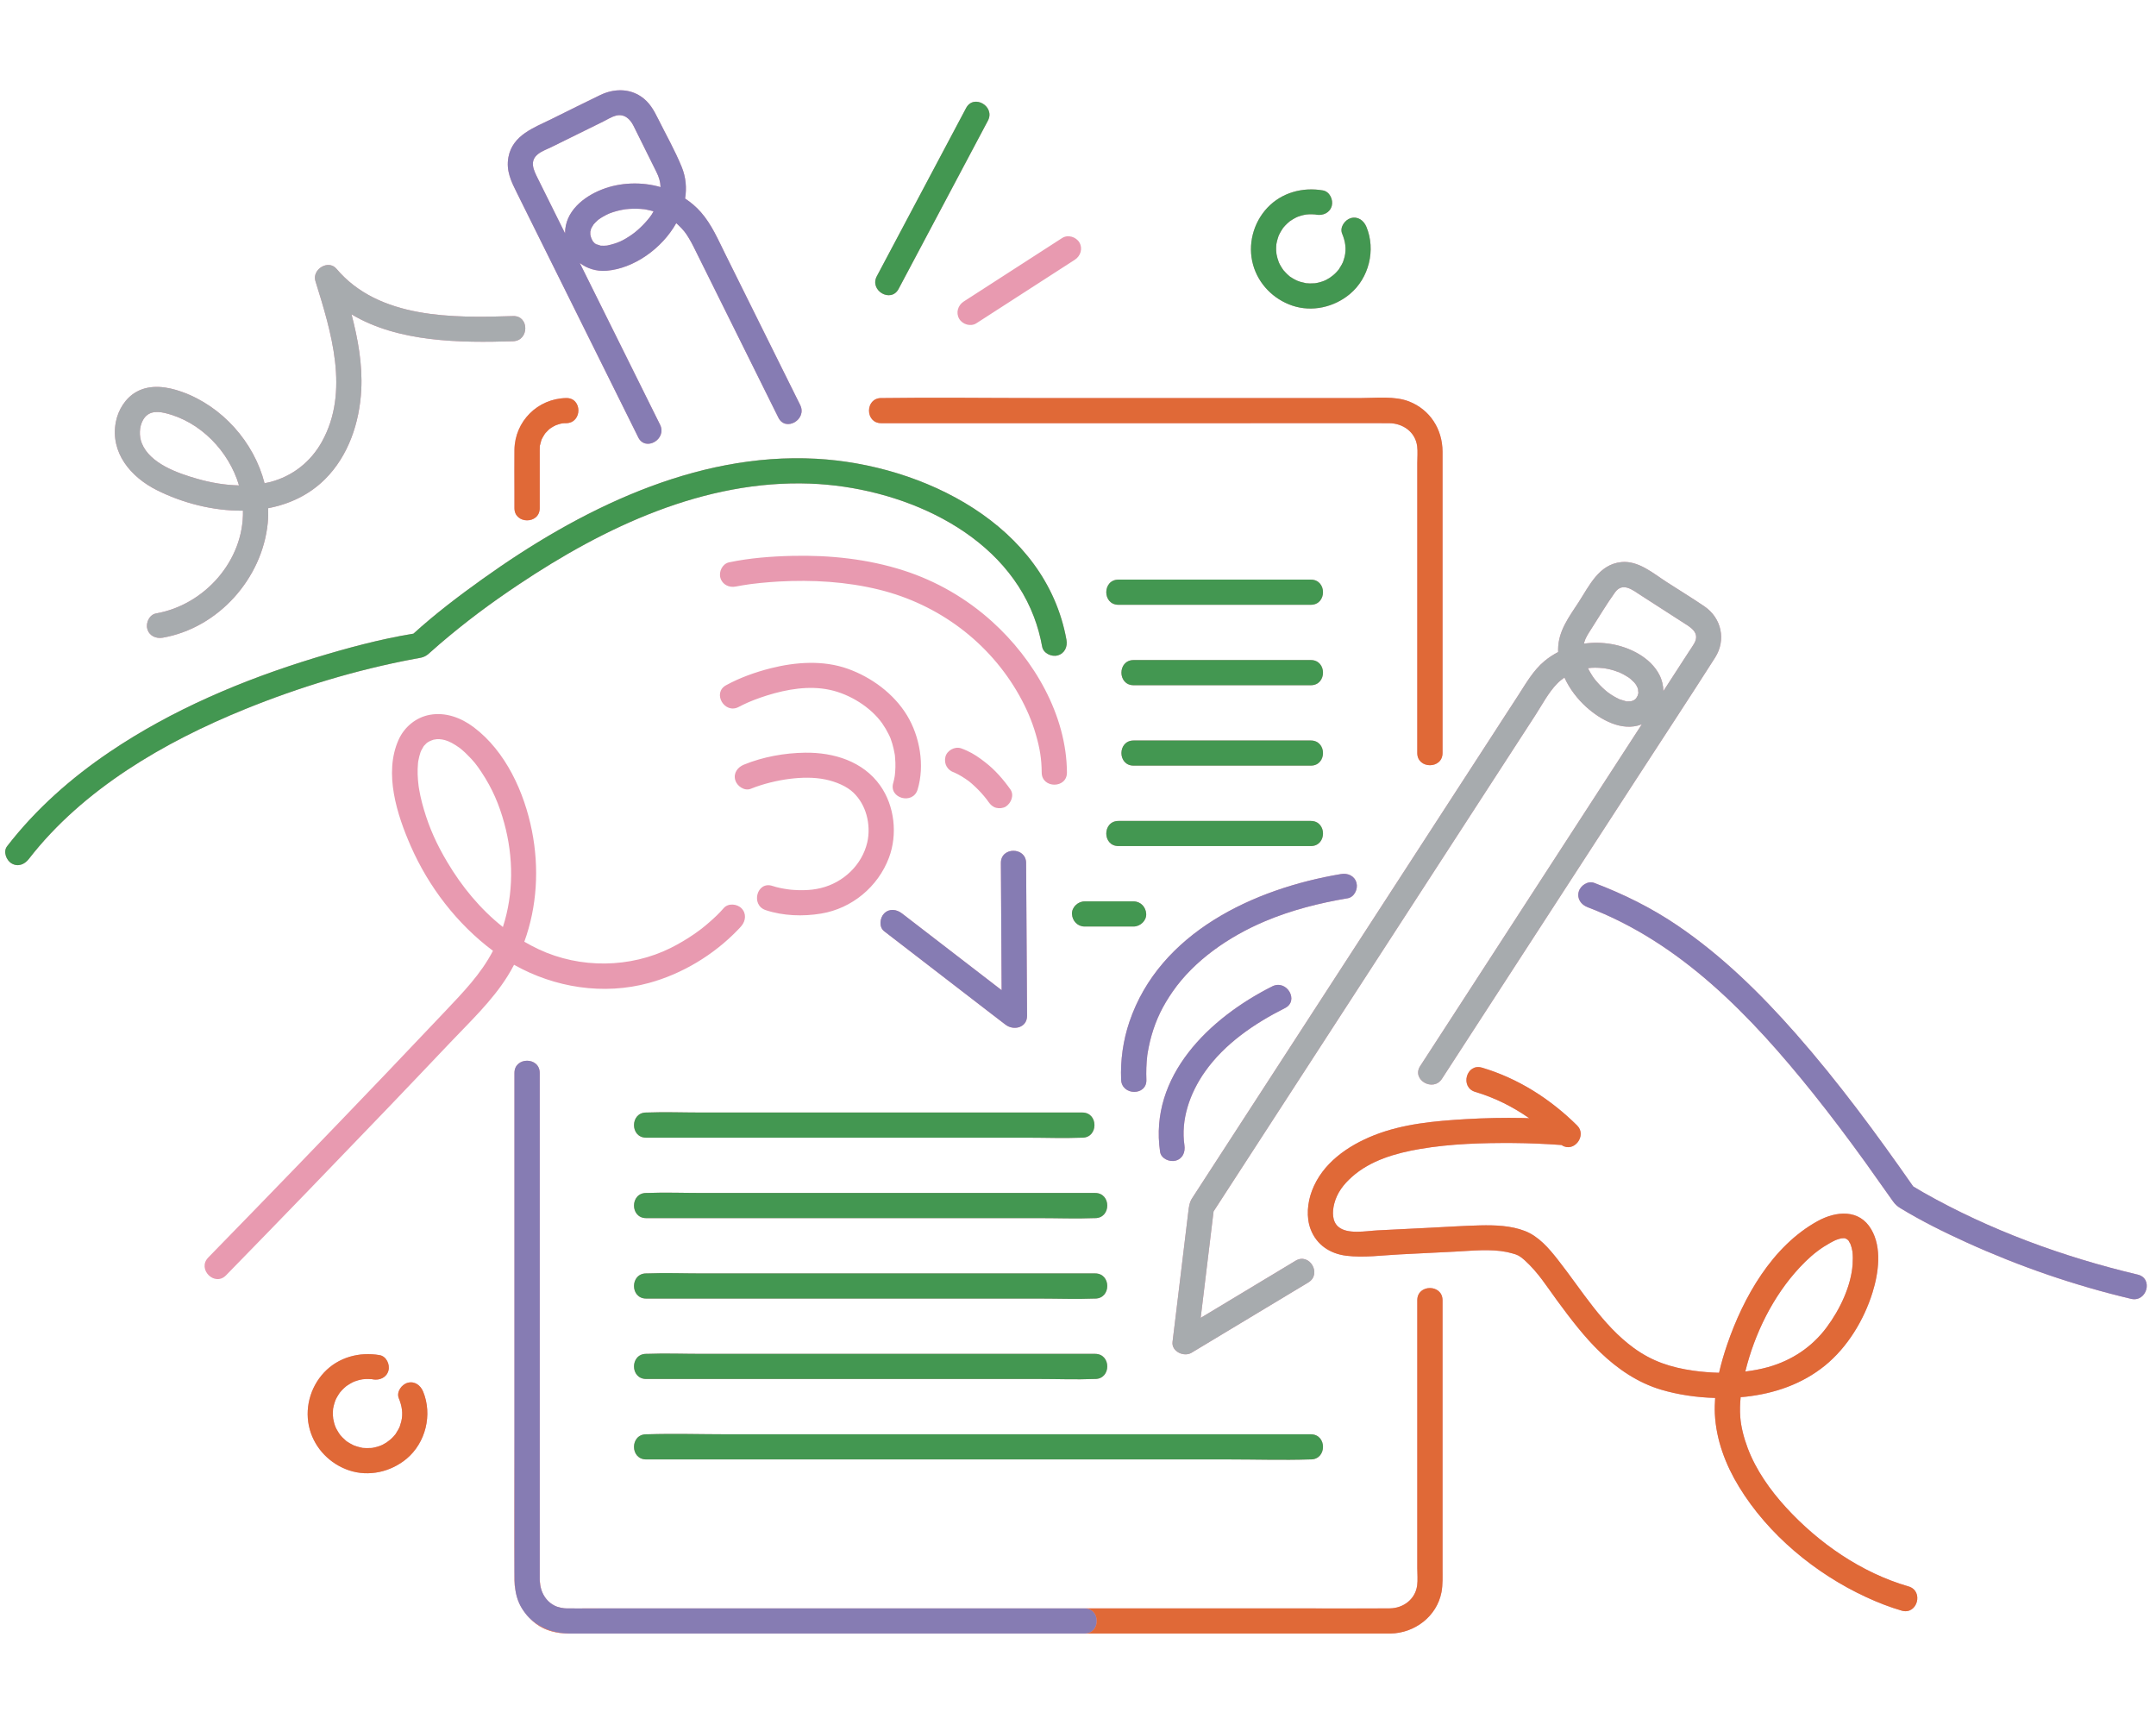 <svg xmlns="http://www.w3.org/2000/svg" xmlns:xlink="http://www.w3.org/1999/xlink" width="270" zoomAndPan="magnify" viewBox="0 0 202.5 162" height="216" preserveAspectRatio="xMidYMid meet" version="1.0"><defs><clipPath id="f98e7cc3ac"><path d="M 0.281 8.281 L 202 8.281 L 202 153.422 L 0.281 153.422 Z M 0.281 8.281 " clip-rule="nonzero"/></clipPath><clipPath id="6ed66dca39"><path d="M 47 8.281 L 202 8.281 L 202 153.422 L 47 153.422 Z M 47 8.281 " clip-rule="nonzero"/></clipPath><clipPath id="7b87833e91"><path d="M 28 37 L 181 37 L 181 153.422 L 28 153.422 Z M 28 37 " clip-rule="nonzero"/></clipPath><clipPath id="71226f6722"><path d="M 0.281 9 L 129 9 L 129 138 L 0.281 138 Z M 0.281 9 " clip-rule="nonzero"/></clipPath></defs><g clip-path="url(#f98e7cc3ac)"><path fill="#e89ab0" d="M 179.25 148.984 C 174.844 147.711 170.809 144.918 167.738 141.555 C 166.258 139.934 164.93 138.062 164.152 135.996 C 163.797 135.051 163.527 134.035 163.453 133.078 C 163.406 132.453 163.43 131.801 163.488 131.211 C 163.641 131.199 163.793 131.188 163.945 131.172 C 166.676 130.871 169.27 129.984 171.418 128.238 C 173.523 126.523 175.07 123.965 175.871 121.395 C 176.441 119.562 176.777 117.191 175.754 115.449 C 174.633 113.527 172.449 113.727 170.73 114.672 C 166.453 117.02 163.738 121.832 162.215 126.293 C 161.926 127.141 161.664 128.023 161.461 128.922 C 160.656 128.902 159.855 128.836 159.062 128.727 C 156.934 128.426 155.172 127.848 153.441 126.586 C 150.492 124.434 148.586 121.184 146.324 118.309 C 145.48 117.234 144.527 116.109 143.215 115.602 C 141.914 115.098 140.418 115.047 139.039 115.078 C 137.441 115.117 135.844 115.227 134.246 115.305 C 132.625 115.387 131.004 115.469 129.383 115.547 C 128.309 115.602 126.551 115.957 125.688 115.199 C 125.121 114.699 125.117 113.82 125.32 113.035 C 125.586 112.008 126.191 111.23 126.973 110.531 C 128.719 108.965 131.109 108.289 133.375 107.902 C 136.246 107.41 139.219 107.328 142.125 107.344 C 143.641 107.355 145.152 107.422 146.66 107.531 C 146.672 107.539 146.684 107.547 146.699 107.555 C 147.84 108.285 149.078 106.637 148.133 105.699 C 145.617 103.211 142.602 101.277 139.191 100.266 C 137.727 99.832 137.102 102.109 138.562 102.543 C 140.395 103.086 142.086 103.938 143.633 105.016 C 143.441 105.008 143.254 105 143.062 104.996 C 141.266 104.961 139.469 104.996 137.676 105.102 C 134.781 105.273 131.773 105.539 129.055 106.617 C 126.578 107.598 124.191 109.254 123.223 111.828 C 122.801 112.953 122.668 114.309 123.102 115.449 C 123.656 116.906 124.922 117.742 126.449 117.93 C 128.09 118.133 129.824 117.887 131.469 117.805 C 133.207 117.719 134.941 117.633 136.68 117.543 C 138.277 117.465 139.969 117.266 141.555 117.586 C 141.887 117.656 142.199 117.758 142.523 117.852 C 142.18 117.754 142.52 117.859 142.617 117.914 C 142.719 117.973 142.812 118.039 142.906 118.105 C 142.926 118.129 143.152 118.309 143.203 118.352 C 144.5 119.539 145.215 120.727 146.266 122.16 C 147.512 123.852 148.789 125.539 150.305 127 C 151.926 128.559 153.828 129.855 156 130.504 C 157.613 130.984 159.363 131.238 161.094 131.285 C 161.059 131.785 161.043 132.285 161.066 132.781 C 161.184 135.219 162.07 137.559 163.332 139.625 C 166.074 144.125 170.512 147.789 175.281 149.992 C 176.363 150.492 177.477 150.93 178.621 151.262 C 180.086 151.684 180.715 149.406 179.25 148.984 Z M 173.258 116.285 C 173.336 116.285 173.434 116.328 173.25 116.285 C 173.254 116.285 173.258 116.285 173.258 116.285 Z M 169.031 119.035 C 169.719 118.293 170.461 117.621 171.305 117.078 C 171.508 116.949 171.715 116.824 171.926 116.707 C 172.008 116.664 172.094 116.617 172.18 116.574 C 172.16 116.582 172.391 116.473 172.418 116.457 C 172.578 116.395 172.738 116.352 172.902 116.305 C 172.922 116.301 172.93 116.297 172.945 116.297 C 173.043 116.285 173.145 116.285 173.246 116.285 C 173.281 116.293 173.32 116.305 173.355 116.312 C 173.293 116.301 173.398 116.34 173.496 116.391 C 173.508 116.41 173.578 116.473 173.637 116.527 C 173.625 116.531 173.73 116.699 173.793 116.809 C 173.797 116.84 173.891 117.094 173.906 117.152 C 173.926 117.219 173.977 117.492 173.988 117.531 C 174.035 117.938 174.031 118.352 174.004 118.758 C 173.859 120.762 172.828 122.965 171.562 124.66 C 170.188 126.508 168.293 127.762 166.078 128.387 C 165.375 128.582 164.656 128.715 163.926 128.805 C 164.801 125.23 166.547 121.695 169.031 119.035 Z M 113.168 100.656 C 111.719 102.715 110.898 105.188 111.246 107.551 C 111.34 108.184 111.098 108.816 110.418 109 C 109.855 109.156 109.055 108.809 108.961 108.176 C 107.91 101.047 113.609 95.59 119.496 92.633 C 120.855 91.949 122.051 93.988 120.691 94.672 C 117.832 96.109 115.031 98.008 113.168 100.656 Z M 200.156 121.977 C 194.848 120.719 189.672 118.938 184.707 116.68 C 182.594 115.719 180.492 114.68 178.508 113.473 C 178.211 113.293 178.004 113.113 177.789 112.809 C 176.91 111.594 176.062 110.352 175.184 109.137 C 173.59 106.93 171.957 104.754 170.254 102.629 C 164.496 95.457 157.898 88.527 149.109 85.195 C 148.508 84.965 148.098 84.406 148.281 83.742 C 148.438 83.168 149.141 82.691 149.738 82.918 C 152.484 83.957 155.117 85.262 157.547 86.91 C 161.727 89.746 165.363 93.316 168.688 97.098 C 172.668 101.621 176.25 106.484 179.695 111.422 C 180.012 111.617 180.332 111.805 180.652 111.988 C 186.91 115.539 193.797 118.047 200.785 119.703 C 202.273 120.055 201.641 122.328 200.156 121.977 Z M 126.578 84.359 C 123.922 84.805 121.277 85.473 118.793 86.527 C 115.41 87.957 112.172 90.199 110.148 93.113 C 109.203 94.477 108.602 95.707 108.168 97.207 C 108.062 97.574 107.969 97.949 107.895 98.328 C 107.859 98.496 107.828 98.664 107.801 98.832 C 107.785 98.922 107.773 99.008 107.758 99.098 C 107.758 99.109 107.758 99.121 107.754 99.141 C 107.668 99.891 107.641 100.648 107.672 101.402 C 107.73 102.926 105.363 102.918 105.301 101.402 C 105.227 99.57 105.488 97.707 106.078 95.965 C 108.918 87.578 117.766 83.457 125.949 82.086 C 126.582 81.977 127.223 82.242 127.406 82.91 C 127.562 83.477 127.211 84.254 126.578 84.359 Z M 121.992 97.07 C 118.945 101.773 115.898 106.473 112.848 111.172 C 112.555 111.629 112.262 112.082 111.965 112.535 C 111.711 112.926 111.664 113.363 111.609 113.816 C 111.219 117.035 110.828 120.25 110.441 123.469 C 110.336 124.32 110.234 125.172 110.129 126.023 C 110.02 126.934 111.211 127.465 111.91 127.043 C 115.113 125.113 118.312 123.188 121.512 121.262 C 121.969 120.984 122.426 120.711 122.883 120.438 C 124.188 119.652 122.996 117.609 121.688 118.398 C 118.715 120.188 115.742 121.977 112.773 123.766 C 113.129 120.82 113.488 117.871 113.844 114.922 C 113.891 114.539 113.938 114.152 113.984 113.766 C 115.492 111.441 117.004 109.113 118.512 106.785 C 121.887 101.582 125.266 96.375 128.641 91.168 C 131.941 86.082 135.238 80.992 138.539 75.906 C 139.93 73.758 141.324 71.613 142.715 69.465 C 143.211 68.703 143.707 67.938 144.203 67.172 C 144.848 66.176 145.43 65.047 146.246 64.207 C 146.457 63.988 146.691 63.801 146.938 63.629 C 147.422 64.691 148.16 65.652 149.004 66.41 C 150.328 67.598 152.344 68.73 154.168 68.035 C 154.184 68.027 154.195 68.02 154.211 68.016 C 153.281 69.449 152.348 70.883 151.418 72.32 C 147.859 77.812 144.297 83.301 140.734 88.793 C 138.402 92.391 136.07 95.984 133.738 99.582 C 133.621 99.762 133.504 99.941 133.387 100.121 C 132.559 101.402 134.609 102.586 135.434 101.312 C 137.539 98.07 139.641 94.824 141.746 91.578 C 145.75 85.406 149.754 79.23 153.762 73.055 C 156.203 69.289 158.68 65.539 161.09 61.754 C 162.145 60.094 161.691 58.035 160.074 56.938 C 158.918 56.152 157.723 55.426 156.551 54.668 C 155.281 53.852 153.883 52.621 152.273 52.789 C 150.18 53.004 149.293 54.977 148.281 56.539 C 147.371 57.938 146.355 59.246 146.344 61 C 146.34 61.078 146.348 61.156 146.348 61.234 C 145.902 61.469 145.477 61.742 145.074 62.074 C 144 62.965 143.309 64.207 142.559 65.363 C 142.047 66.152 141.535 66.941 141.02 67.73 C 140.883 67.945 140.742 68.16 140.605 68.375 C 138.398 71.777 136.191 75.18 133.984 78.582 C 129.988 84.746 125.992 90.91 121.992 97.07 Z M 153.66 65.594 C 153.613 65.656 153.547 65.715 153.66 65.594 Z M 153.887 65.082 C 153.859 65.164 153.836 65.254 153.812 65.34 C 153.809 65.344 153.809 65.348 153.805 65.352 C 153.766 65.418 153.723 65.488 153.688 65.555 C 153.68 65.566 153.672 65.578 153.664 65.59 C 153.629 65.625 153.594 65.66 153.559 65.695 C 153.594 65.656 153.508 65.723 153.418 65.785 C 153.406 65.781 153.285 65.824 153.18 65.859 C 153.129 65.855 152.934 65.875 152.871 65.871 C 152.812 65.871 152.785 65.871 152.766 65.875 C 152.75 65.867 152.719 65.855 152.648 65.836 C 152.492 65.793 152.34 65.75 152.188 65.699 C 152.156 65.688 152.145 65.684 152.129 65.68 C 152.117 65.676 152.109 65.672 152.094 65.664 C 152 65.621 151.906 65.574 151.812 65.523 C 151.652 65.438 151.496 65.348 151.344 65.25 C 151.297 65.219 151.027 65.027 151.008 65.016 C 150.664 64.746 150.344 64.438 150.055 64.109 C 149.789 63.812 149.676 63.668 149.418 63.246 C 149.32 63.086 149.23 62.918 149.145 62.75 C 149.59 62.688 150.031 62.691 150.609 62.75 C 150.629 62.75 150.637 62.75 150.648 62.754 C 150.664 62.754 150.676 62.758 150.695 62.762 C 150.809 62.781 150.922 62.801 151.035 62.824 C 151.219 62.863 151.402 62.91 151.582 62.965 C 151.758 63.02 151.926 63.078 152.094 63.145 C 152.105 63.148 152.113 63.152 152.121 63.156 C 152.25 63.215 152.375 63.277 152.5 63.344 C 152.648 63.426 152.793 63.516 152.938 63.605 C 152.938 63.605 153.008 63.656 153.059 63.691 C 153.102 63.727 153.164 63.773 153.164 63.777 C 153.281 63.879 153.387 63.988 153.5 64.098 C 153.52 64.117 153.57 64.184 153.598 64.219 C 153.629 64.262 153.66 64.301 153.688 64.348 C 153.723 64.402 153.805 64.598 153.82 64.617 C 153.848 64.711 153.871 64.805 153.898 64.895 C 153.809 64.59 153.879 64.938 153.887 65.082 Z M 152.055 63.129 C 151.992 63.102 152.016 63.113 152.055 63.129 Z M 148.805 60.305 C 148.91 59.922 149.148 59.547 149.441 59.094 C 150.184 57.945 150.883 56.75 151.684 55.641 C 152.41 54.621 153.359 55.422 154.129 55.918 C 155.406 56.738 156.68 57.559 157.957 58.383 C 158.73 58.879 159.738 59.383 159.113 60.453 C 158.973 60.695 158.805 60.93 158.652 61.164 C 157.844 62.41 157.035 63.656 156.23 64.902 C 156.223 64.383 156.105 63.859 155.855 63.375 C 155.016 61.738 153.074 60.781 151.328 60.484 C 150.469 60.34 149.609 60.328 148.773 60.449 C 148.785 60.398 148.793 60.352 148.805 60.305 Z M 23 66.605 C 15.484 69.652 7.793 74.102 2.711 80.664 C 2.32 81.172 1.703 81.445 1.09 81.086 C 0.59 80.793 0.273 79.977 0.668 79.473 C 3.363 75.988 6.664 73.07 10.316 70.605 C 16.16 66.656 22.781 63.859 29.512 61.801 C 32.559 60.871 35.684 60.023 38.832 59.508 C 40.867 57.66 43.078 55.98 45.305 54.387 C 54.355 47.914 65.227 42.469 76.648 43.082 C 86.699 43.621 98.23 49.305 100.168 60.098 C 100.281 60.73 100.004 61.371 99.34 61.551 C 98.766 61.711 97.996 61.355 97.883 60.727 C 97.711 59.773 97.457 58.84 97.113 57.934 C 94.02 49.773 84.422 45.727 76.098 45.418 C 66.164 45.051 56.797 49.488 48.727 54.887 C 46.008 56.703 43.727 58.406 41.297 60.484 C 40.93 60.797 40.578 61.129 40.207 61.441 C 39.805 61.777 39.395 61.793 38.898 61.883 C 33.469 62.906 28.113 64.527 23 66.605 Z M 97.293 68.984 C 96.914 67.676 96.402 66.504 95.738 65.316 C 92.934 60.316 88.156 56.758 82.594 55.383 C 79.508 54.621 76.305 54.438 73.137 54.613 C 72.559 54.648 71.98 54.691 71.406 54.75 C 71.152 54.777 70.902 54.805 70.652 54.836 C 70.621 54.84 70.504 54.855 70.445 54.863 C 70.391 54.871 70.305 54.883 70.281 54.887 C 69.895 54.945 69.5 55.004 69.117 55.082 C 68.488 55.215 67.836 54.906 67.66 54.258 C 67.496 53.672 67.859 52.938 68.484 52.809 C 70.422 52.402 72.441 52.25 74.418 52.203 C 77.93 52.121 81.523 52.496 84.879 53.578 C 87.961 54.57 90.777 56.203 93.176 58.367 C 97.109 61.914 100.18 67.152 100.211 72.551 C 100.219 74.074 97.848 74.07 97.84 72.551 C 97.832 71.27 97.664 70.262 97.293 68.984 Z M 92.633 75.023 C 92.645 75.039 92.66 75.059 92.684 75.086 C 92.594 74.977 92.508 74.867 92.418 74.758 C 92.238 74.543 92.047 74.336 91.852 74.137 C 91.672 73.957 91.488 73.781 91.301 73.617 C 91.219 73.547 91.137 73.48 91.055 73.41 C 91.031 73.391 91.008 73.375 90.984 73.355 C 90.566 73.051 90.129 72.773 89.66 72.562 C 89.648 72.555 89.633 72.551 89.621 72.547 C 88.988 72.344 88.645 71.738 88.793 71.094 C 88.93 70.488 89.66 70.082 90.25 70.27 C 90.441 70.328 90.625 70.418 90.809 70.496 C 91.441 70.777 92.008 71.176 92.551 71.602 C 93.465 72.312 94.227 73.188 94.895 74.129 C 95.281 74.668 94.973 75.422 94.473 75.746 C 94.219 75.906 93.844 75.941 93.559 75.863 C 93.246 75.777 93.031 75.578 92.852 75.32 C 92.793 75.238 92.734 75.156 92.676 75.078 C 92.664 75.062 92.648 75.043 92.633 75.023 Z M 92.633 75.023 C 92.535 74.906 92.582 74.961 92.633 75.023 Z M 68.203 64.348 C 69.5 63.641 70.945 63.125 72.371 62.762 C 74.719 62.168 77.324 61.98 79.641 62.812 C 81.867 63.613 83.938 65.137 85.18 67.164 C 86.398 69.156 86.871 71.887 86.184 74.152 C 85.742 75.602 83.457 74.98 83.898 73.523 C 83.961 73.32 83.996 73.109 84.035 72.898 C 84.039 72.871 84.043 72.844 84.047 72.816 C 84.055 72.707 84.07 72.598 84.078 72.488 C 84.102 72.191 84.109 71.895 84.098 71.598 C 84.094 71.418 84.078 71.234 84.062 71.051 C 84.059 71.008 84.055 70.969 84.051 70.926 C 84.047 70.891 84.039 70.852 84.035 70.832 C 83.977 70.5 83.906 70.176 83.812 69.855 C 83.68 69.41 83.629 69.281 83.465 68.957 C 83.289 68.598 83.082 68.25 82.852 67.922 C 81.785 66.422 79.828 65.188 77.934 64.785 C 75.98 64.367 73.918 64.727 72.039 65.312 C 71.637 65.438 71.238 65.578 70.848 65.727 C 70.777 65.754 70.562 65.84 70.5 65.867 C 70.445 65.891 70.254 65.973 70.207 65.992 C 69.934 66.117 69.66 66.242 69.398 66.383 C 68.059 67.113 66.863 65.074 68.203 64.348 Z M 69.055 73.254 C 68.871 72.59 69.289 72.043 69.883 71.805 C 71.664 71.078 73.695 70.711 75.613 70.688 C 78.316 70.652 81.066 71.5 82.672 73.773 C 84.031 75.688 84.316 78.375 83.492 80.555 C 82.465 83.281 80.016 85.32 77.121 85.797 C 75.43 86.078 73.559 86.02 71.918 85.473 C 70.477 84.996 71.098 82.715 72.547 83.199 C 73.008 83.352 73.492 83.445 73.973 83.516 C 74.023 83.52 74.262 83.551 74.293 83.555 C 74.379 83.562 74.461 83.566 74.543 83.574 C 74.855 83.598 75.172 83.605 75.484 83.598 C 76.066 83.586 76.543 83.535 77.105 83.398 C 79.238 82.875 80.965 81.215 81.457 79.113 C 81.648 78.285 81.617 77.363 81.383 76.527 C 81.156 75.727 80.754 75.02 80.168 74.449 C 79.543 73.844 78.535 73.414 77.527 73.203 C 76.434 72.977 75.27 73.008 74.164 73.145 C 73.02 73.289 71.66 73.613 70.512 74.078 C 69.914 74.32 69.207 73.812 69.055 73.254 Z M 39.832 70.027 C 39.809 70.066 39.793 70.09 39.781 70.109 C 39.797 70.082 39.812 70.055 39.832 70.031 C 39.832 70.031 39.832 70.031 39.832 70.027 Z M 60.957 92.312 C 64.074 91.461 67.02 89.684 69.266 87.363 C 69.395 87.234 69.52 87.102 69.637 86.961 C 70.051 86.473 70.117 85.77 69.637 85.293 C 69.215 84.871 68.375 84.801 67.965 85.293 C 67.562 85.766 67.098 86.195 66.629 86.605 C 66.395 86.812 66.152 87.012 65.906 87.207 C 65.895 87.215 65.891 87.219 65.883 87.223 C 65.82 87.273 65.754 87.324 65.688 87.371 C 65.523 87.492 65.355 87.613 65.188 87.73 C 64.492 88.207 63.762 88.641 63.004 89.02 C 59.215 90.91 54.52 90.996 50.582 89.145 C 50.125 88.93 49.68 88.691 49.246 88.441 C 50.449 85.133 50.652 81.5 49.961 78.023 C 49.246 74.414 47.508 70.562 44.492 68.293 C 43.312 67.406 41.859 66.863 40.375 67.129 C 39.062 67.367 37.973 68.277 37.434 69.48 C 36.031 72.617 37.289 76.523 38.586 79.473 C 40.266 83.301 42.938 86.777 46.301 89.293 C 45.168 91.48 43.496 93.188 41.816 94.969 C 39.969 96.922 38.117 98.871 36.258 100.816 C 30.816 106.508 25.344 112.172 19.84 117.809 C 19.746 117.906 19.652 118.004 19.555 118.102 C 18.492 119.191 20.164 120.863 21.23 119.77 C 26.312 114.566 31.367 109.336 36.402 104.086 C 38.355 102.043 40.309 100 42.254 97.945 C 44.148 95.949 46.211 94.012 47.676 91.668 C 47.895 91.32 48.094 90.965 48.281 90.605 C 52.098 92.758 56.691 93.48 60.957 92.312 Z M 47.234 87.059 C 45.121 85.387 43.371 83.262 42 80.945 C 41.023 79.301 40.34 77.805 39.809 76.004 C 39.688 75.602 39.582 75.191 39.492 74.777 C 39.453 74.598 39.418 74.418 39.387 74.238 C 39.367 74.133 39.348 74.027 39.332 73.922 C 39.328 73.906 39.316 73.805 39.309 73.75 C 39.227 73.074 39.195 72.391 39.258 71.715 C 39.262 71.652 39.27 71.594 39.277 71.531 C 39.281 71.512 39.285 71.492 39.285 71.477 C 39.32 71.332 39.344 71.188 39.379 71.043 C 39.41 70.918 39.449 70.793 39.488 70.672 C 39.508 70.617 39.531 70.562 39.551 70.508 C 39.559 70.496 39.559 70.488 39.57 70.477 C 39.625 70.375 39.684 70.27 39.742 70.168 C 39.75 70.145 39.766 70.129 39.781 70.109 C 39.719 70.195 39.781 70.082 39.832 70.031 C 39.84 70.02 39.848 70.008 39.855 69.996 C 39.848 70.008 39.84 70.016 39.832 70.027 C 39.836 70.027 39.84 70.023 39.84 70.023 C 39.918 69.945 40 69.863 40.074 69.785 C 40.078 69.781 40.082 69.777 40.09 69.77 C 40.133 69.742 40.191 69.699 40.207 69.691 C 40.277 69.652 40.344 69.617 40.41 69.582 C 40.391 69.598 40.648 69.484 40.727 69.465 C 40.84 69.438 41.207 69.418 40.832 69.43 C 40.977 69.426 41.113 69.41 41.258 69.414 C 41.379 69.418 41.727 69.504 41.379 69.414 C 41.512 69.449 41.648 69.469 41.781 69.504 C 41.879 69.531 41.977 69.57 42.074 69.602 C 42.078 69.613 42.355 69.727 42.418 69.762 C 42.688 69.906 42.938 70.074 43.188 70.25 C 43.191 70.254 43.191 70.25 43.195 70.254 C 43.195 70.258 43.199 70.258 43.203 70.262 C 43.273 70.32 43.348 70.379 43.418 70.441 C 43.566 70.566 43.707 70.699 43.844 70.836 C 44.488 71.469 44.754 71.812 45.207 72.492 C 46.25 74.059 46.883 75.551 47.367 77.328 C 48.227 80.484 48.258 83.906 47.234 87.059 Z M 50.391 21.824 C 52.195 25.461 54.004 29.098 55.809 32.734 C 57.121 35.379 58.43 38.02 59.742 40.66 C 59.812 40.801 59.879 40.938 59.949 41.078 C 60.625 42.438 62.668 41.242 61.996 39.887 C 61.145 38.172 60.293 36.461 59.445 34.746 C 57.781 31.398 56.117 28.047 54.453 24.695 C 55.137 25.219 56.016 25.5 56.961 25.426 C 59.52 25.223 62.168 23.355 63.516 20.957 C 63.57 21.004 63.633 21.059 63.699 21.125 C 63.906 21.316 64.098 21.52 64.277 21.738 C 64.543 22.062 64.898 22.68 65.137 23.16 C 66.156 25.207 67.168 27.258 68.188 29.305 C 69.703 32.359 71.219 35.414 72.734 38.465 C 72.859 38.719 72.984 38.973 73.113 39.227 C 73.789 40.586 75.832 39.391 75.156 38.035 C 73.742 35.188 72.332 32.344 70.918 29.496 C 69.996 27.637 69.07 25.777 68.148 23.914 C 67.457 22.531 66.855 21.09 65.824 19.918 C 65.391 19.426 64.891 19.004 64.348 18.645 C 64.508 17.66 64.426 16.648 64.027 15.676 C 63.398 14.137 62.562 12.664 61.824 11.18 C 61.41 10.352 61.008 9.602 60.203 9.062 C 59.035 8.277 57.605 8.336 56.379 8.926 C 54.855 9.656 53.344 10.422 51.828 11.168 C 50.16 11.992 48.148 12.676 47.754 14.758 C 47.512 16.055 48.031 17.074 48.578 18.172 C 49.18 19.391 49.785 20.605 50.391 21.824 Z M 61.215 20.137 C 60.793 20.781 59.977 21.598 59.367 22.02 C 58.508 22.617 58.008 22.84 57.066 23.051 C 57.043 23.055 57.027 23.059 57.016 23.062 C 57.016 23.062 57.012 23.059 57.004 23.062 C 56.914 23.066 56.824 23.074 56.73 23.078 C 56.645 23.078 56.555 23.07 56.465 23.074 C 56.445 23.074 56.434 23.074 56.422 23.074 C 56.414 23.07 56.41 23.07 56.398 23.066 C 56.289 23.039 55.969 22.91 56.066 22.973 C 56.008 22.938 55.949 22.906 55.891 22.875 C 55.879 22.867 55.871 22.863 55.863 22.859 C 55.859 22.852 55.852 22.844 55.844 22.832 C 55.801 22.785 55.754 22.738 55.711 22.695 C 55.695 22.672 55.672 22.641 55.652 22.605 C 55.621 22.547 55.59 22.488 55.559 22.426 C 55.547 22.391 55.516 22.316 55.504 22.266 C 55.48 22.191 55.469 22.109 55.445 22.035 C 55.445 22.031 55.445 22.027 55.445 22.023 C 55.449 21.949 55.449 21.867 55.445 21.793 C 55.441 21.781 55.441 21.777 55.441 21.77 C 55.441 21.766 55.441 21.766 55.441 21.766 C 55.473 21.688 55.496 21.586 55.508 21.508 C 55.512 21.496 55.512 21.492 55.512 21.484 C 55.59 21.34 55.668 21.203 55.758 21.066 C 55.758 21.066 55.758 21.066 55.758 21.062 C 55.766 21.059 55.766 21.059 55.773 21.051 C 55.832 20.992 55.887 20.926 55.945 20.867 C 56.004 20.805 56.066 20.75 56.129 20.691 C 56.16 20.668 56.188 20.645 56.219 20.617 C 56.363 20.516 56.508 20.418 56.664 20.332 C 56.746 20.281 56.828 20.238 56.914 20.195 C 56.945 20.176 57.109 20.102 57.168 20.074 C 57.219 20.051 57.324 20.012 57.352 20 C 57.449 19.965 57.543 19.934 57.641 19.902 C 57.855 19.836 58.074 19.777 58.297 19.73 C 58.398 19.711 58.504 19.691 58.609 19.672 C 58.645 19.664 58.715 19.656 58.758 19.648 C 58.984 19.625 59.207 19.609 59.434 19.602 C 59.676 19.598 59.918 19.602 60.16 19.617 C 60.273 19.625 60.387 19.637 60.5 19.648 C 60.504 19.648 60.523 19.652 60.547 19.652 C 60.582 19.66 60.68 19.676 60.691 19.68 C 60.926 19.727 61.156 19.781 61.387 19.844 C 61.328 19.941 61.277 20.043 61.215 20.137 Z M 50.566 14.445 C 50.918 14.176 51.395 14.008 51.785 13.816 C 52.594 13.418 53.398 13.02 54.207 12.625 C 55.023 12.219 55.84 11.816 56.656 11.414 C 57.035 11.23 57.426 10.973 57.836 10.867 C 58.613 10.66 59.164 11.145 59.5 11.812 C 59.855 12.52 60.207 13.234 60.559 13.945 C 60.922 14.676 61.285 15.402 61.648 16.133 C 61.898 16.637 62.023 17.055 62.043 17.574 C 60.262 17.055 58.246 17.125 56.535 17.797 C 54.793 18.48 53.062 19.871 53.074 21.906 C 53.074 21.91 53.074 21.914 53.074 21.918 C 52.211 20.18 51.348 18.445 50.488 16.711 C 50.109 15.949 49.699 15.102 50.566 14.445 Z M 86.145 86.883 C 88.789 88.922 91.434 90.957 94.078 92.992 C 94.055 89.008 94.031 85.023 94.008 81.043 C 94 79.52 96.367 79.523 96.375 81.043 C 96.379 81.641 96.383 82.238 96.387 82.84 C 96.414 87.023 96.438 91.211 96.465 95.395 C 96.469 96.516 95.207 96.82 94.441 96.23 C 93.965 95.863 93.488 95.496 93.012 95.133 C 89.691 92.574 86.367 90.012 83.043 87.453 C 82.535 87.062 82.637 86.191 83.043 85.785 C 83.535 85.293 84.211 85.395 84.719 85.785 C 85.195 86.152 85.668 86.52 86.145 86.883 Z M 82.766 37.383 C 82.84 37.383 82.91 37.383 82.984 37.383 C 87.75 37.316 92.523 37.383 97.289 37.383 C 104.793 37.383 112.297 37.383 119.797 37.383 C 122.48 37.383 125.16 37.383 127.844 37.383 C 129.254 37.383 130.996 37.176 132.336 37.699 C 134.32 38.473 135.48 40.312 135.488 42.41 C 135.492 43.176 135.488 43.941 135.488 44.711 C 135.488 47.984 135.488 51.262 135.488 54.539 C 135.488 59.934 135.488 65.328 135.488 70.723 C 135.488 72.246 133.117 72.242 133.117 70.723 C 133.117 70.605 133.117 70.484 133.117 70.367 C 133.117 64.285 133.117 58.203 133.117 52.121 C 133.117 49.242 133.117 46.363 133.117 43.484 C 133.117 42.969 133.172 42.414 133.105 41.898 C 132.926 40.551 131.758 39.75 130.461 39.742 C 125.895 39.727 121.324 39.742 116.758 39.742 C 109.344 39.742 101.93 39.742 94.516 39.742 C 90.598 39.742 86.684 39.742 82.766 39.742 C 81.238 39.742 81.242 37.383 82.766 37.383 Z M 50.727 41.785 C 50.707 41.859 50.699 41.875 50.699 41.875 C 50.699 41.879 50.703 41.898 50.699 41.969 C 50.695 42.059 50.691 42.141 50.691 42.23 C 50.688 42.344 50.691 42.461 50.691 42.578 C 50.691 43.195 50.691 43.816 50.691 44.438 C 50.691 45.535 50.691 46.633 50.691 47.727 C 50.691 49.25 48.32 49.246 48.32 47.727 C 48.32 47.207 48.32 46.688 48.32 46.164 C 48.32 44.859 48.305 43.551 48.32 42.242 C 48.355 39.57 50.5 37.43 53.18 37.383 C 54.711 37.355 54.703 39.719 53.18 39.742 C 52.809 39.75 52.816 39.742 52.441 39.855 C 52.355 39.879 52.273 39.91 52.191 39.941 C 52.18 39.945 52.176 39.949 52.156 39.961 C 52.027 40.023 51.906 40.09 51.785 40.168 C 51.578 40.301 51.531 40.352 51.297 40.602 C 51.273 40.621 51.238 40.664 51.227 40.676 C 51.199 40.711 51.172 40.75 51.148 40.785 C 51.059 40.922 50.98 41.059 50.906 41.203 C 50.898 41.223 50.891 41.23 50.887 41.242 C 50.883 41.246 50.883 41.25 50.879 41.258 C 50.859 41.312 50.84 41.371 50.82 41.43 C 50.781 41.547 50.754 41.668 50.727 41.785 Z M 135.488 147.328 C 135.488 148.059 135.523 148.801 135.391 149.52 C 134.957 151.801 132.879 153.371 130.598 153.41 C 130.332 153.414 130.062 153.41 129.793 153.41 C 125.684 153.41 121.574 153.41 117.465 153.41 C 112.266 153.41 107.066 153.41 101.867 153.41 C 101.758 153.41 101.645 153.41 101.535 153.41 C 99.801 153.41 98.07 153.41 96.336 153.41 C 95.652 153.41 94.969 153.41 94.281 153.41 C 89.895 153.41 85.508 153.41 81.121 153.41 C 78.645 153.41 76.164 153.41 73.684 153.41 C 71.406 153.41 69.129 153.41 66.852 153.41 C 63.625 153.41 60.402 153.41 57.18 153.41 C 56.82 153.41 56.465 153.41 56.105 153.41 C 55.242 153.41 54.379 153.41 53.516 153.41 C 53.512 153.41 53.508 153.41 53.504 153.41 C 52.652 153.41 51.828 153.285 51.047 152.914 C 50.516 152.66 50.066 152.312 49.684 151.906 C 49.621 151.84 49.559 151.777 49.496 151.707 C 49.441 151.641 49.387 151.566 49.332 151.496 C 49.113 151.211 48.914 150.902 48.758 150.551 C 48.582 150.152 48.477 149.758 48.414 149.359 C 48.359 149.059 48.324 148.754 48.32 148.441 C 48.297 143.914 48.32 139.387 48.32 134.859 C 48.32 134.07 48.32 133.281 48.32 132.492 C 48.32 127.688 48.32 122.879 48.32 118.074 C 48.32 116.238 48.32 114.398 48.32 112.562 C 48.32 110.344 48.32 108.129 48.32 105.914 C 48.32 104.195 48.32 102.477 48.32 100.758 C 48.32 99.234 50.691 99.238 50.691 100.758 C 50.691 100.871 50.691 100.984 50.691 101.094 C 50.691 101.254 50.691 101.41 50.691 101.57 C 50.691 103.805 50.691 106.039 50.691 108.273 C 50.691 111.293 50.691 114.316 50.691 117.336 C 50.691 118.641 50.691 119.945 50.691 121.25 C 50.691 125.965 50.691 130.68 50.691 135.395 C 50.691 136.648 50.691 137.902 50.691 139.156 C 50.691 141.398 50.691 143.637 50.691 145.879 C 50.691 146.09 50.691 146.301 50.691 146.512 C 50.691 147.109 50.691 147.703 50.691 148.301 C 50.691 148.352 50.695 148.398 50.695 148.449 C 50.719 148.746 50.766 149.031 50.848 149.305 C 51.062 149.957 51.488 150.492 52.094 150.793 C 52.129 150.809 52.168 150.824 52.207 150.844 C 52.246 150.859 52.289 150.875 52.328 150.891 C 52.539 150.965 52.762 151.008 52.988 151.035 C 53.055 151.039 53.121 151.047 53.188 151.047 C 53.637 151.055 54.086 151.055 54.535 151.055 C 54.66 151.051 54.781 151.047 54.902 151.047 C 56.094 151.047 57.289 151.047 58.48 151.047 C 59.098 151.047 59.715 151.047 60.332 151.047 C 63.746 151.047 67.156 151.047 70.57 151.047 C 73.316 151.047 76.066 151.047 78.816 151.047 C 80.855 151.047 82.895 151.047 84.934 151.047 C 88.902 151.047 92.867 151.047 96.836 151.047 C 98.379 151.047 99.922 151.047 101.465 151.047 C 101.602 151.047 101.734 151.047 101.867 151.047 C 108.277 151.047 114.688 151.047 121.098 151.047 C 124.238 151.047 127.383 151.066 130.523 151.047 C 131.797 151.039 132.93 150.199 133.105 148.895 C 133.176 148.367 133.117 147.801 133.117 147.277 C 133.117 144.328 133.117 141.379 133.117 138.43 C 133.117 132.988 133.117 127.547 133.117 122.105 C 133.117 120.582 135.488 120.586 135.488 122.105 C 135.488 122.59 135.488 123.078 135.488 123.562 C 135.488 130.254 135.488 136.941 135.488 143.633 C 135.488 144.863 135.488 146.098 135.488 147.328 Z M 123.117 56.797 C 122.383 56.797 121.645 56.797 120.91 56.797 C 115.625 56.797 110.336 56.797 105.051 56.797 C 103.523 56.797 103.527 54.434 105.051 54.434 C 105.785 54.434 106.523 54.434 107.258 54.434 C 112.543 54.434 117.832 54.434 123.117 54.434 C 124.645 54.434 124.641 56.797 123.117 56.797 Z M 106.473 64.352 C 104.945 64.352 104.949 61.988 106.473 61.988 C 107.164 61.988 107.852 61.988 108.543 61.988 C 113.402 61.988 118.258 61.988 123.117 61.988 C 124.645 61.988 124.641 64.352 123.117 64.352 C 122.43 64.352 121.738 64.352 121.051 64.352 C 116.191 64.352 111.332 64.352 106.473 64.352 Z M 106.473 69.543 C 107.164 69.543 107.852 69.543 108.543 69.543 C 113.402 69.543 118.258 69.543 123.117 69.543 C 124.645 69.543 124.641 71.902 123.117 71.902 C 122.43 71.902 121.738 71.902 121.051 71.902 C 116.191 71.902 111.332 71.902 106.473 71.902 C 104.945 71.902 104.949 69.543 106.473 69.543 Z M 105.051 77.098 C 105.785 77.098 106.523 77.098 107.258 77.098 C 112.543 77.098 117.832 77.098 123.117 77.098 C 124.645 77.098 124.641 79.457 123.117 79.457 C 122.383 79.457 121.645 79.457 120.91 79.457 C 115.625 79.457 110.336 79.457 105.051 79.457 C 103.523 79.457 103.527 77.098 105.051 77.098 Z M 102.438 84.652 C 103.781 84.652 105.129 84.652 106.473 84.652 C 107.137 84.652 107.629 85.191 107.656 85.832 C 107.684 86.469 107.094 87.012 106.473 87.012 C 106.281 87.012 106.094 87.012 105.902 87.012 C 104.559 87.012 103.211 87.012 101.867 87.012 C 101.203 87.012 100.711 86.473 100.684 85.832 C 100.656 85.195 101.25 84.652 101.867 84.652 C 102.059 84.652 102.25 84.652 102.438 84.652 Z M 65.75 104.48 C 69.152 104.48 72.555 104.48 75.957 104.48 C 79.906 104.48 83.859 104.48 87.812 104.48 C 91.062 104.48 94.312 104.48 97.566 104.48 C 98.93 104.48 100.289 104.48 101.652 104.48 C 103.18 104.48 103.176 106.844 101.652 106.844 C 101.629 106.844 101.605 106.84 101.582 106.844 C 99.926 106.91 98.25 106.844 96.594 106.844 C 93.191 106.844 89.789 106.844 86.387 106.844 C 82.438 106.844 78.484 106.844 74.531 106.844 C 71.281 106.844 68.031 106.844 64.777 106.844 C 63.414 106.844 62.055 106.844 60.691 106.844 C 59.164 106.844 59.168 104.48 60.691 104.48 C 60.715 104.48 60.738 104.484 60.762 104.48 C 62.418 104.414 64.094 104.48 65.75 104.48 Z M 60.691 112.035 C 60.715 112.035 60.738 112.039 60.766 112.035 C 62.469 111.969 64.191 112.035 65.898 112.035 C 69.414 112.035 72.93 112.035 76.445 112.035 C 80.492 112.035 84.535 112.035 88.578 112.035 C 91.938 112.035 95.297 112.035 98.66 112.035 C 100.059 112.035 101.457 112.035 102.855 112.035 C 104.383 112.035 104.379 114.398 102.855 114.398 C 102.832 114.398 102.809 114.395 102.781 114.398 C 101.078 114.465 99.355 114.398 97.648 114.398 C 94.133 114.398 90.617 114.398 87.102 114.398 C 83.055 114.398 79.012 114.398 74.969 114.398 C 71.609 114.398 68.25 114.398 64.887 114.398 C 63.488 114.398 62.09 114.398 60.691 114.398 C 59.164 114.398 59.168 112.035 60.691 112.035 Z M 60.691 119.59 C 60.715 119.59 60.738 119.59 60.766 119.59 C 62.469 119.523 64.191 119.59 65.898 119.59 C 69.414 119.59 72.93 119.59 76.445 119.59 C 80.492 119.59 84.535 119.59 88.578 119.59 C 91.938 119.59 95.297 119.59 98.66 119.59 C 100.059 119.59 101.457 119.59 102.855 119.59 C 104.383 119.59 104.379 121.953 102.855 121.953 C 102.832 121.953 102.809 121.949 102.781 121.953 C 101.078 122.02 99.355 121.953 97.648 121.953 C 94.133 121.953 90.617 121.953 87.102 121.953 C 83.055 121.953 79.012 121.953 74.969 121.953 C 71.609 121.953 68.25 121.953 64.887 121.953 C 63.488 121.953 62.09 121.953 60.691 121.953 C 59.164 121.953 59.168 119.59 60.691 119.59 Z M 60.691 127.145 C 60.715 127.145 60.738 127.145 60.766 127.145 C 62.469 127.078 64.191 127.145 65.898 127.145 C 69.414 127.145 72.93 127.145 76.445 127.145 C 80.492 127.145 84.535 127.145 88.578 127.145 C 91.938 127.145 95.297 127.145 98.66 127.145 C 100.059 127.145 101.457 127.145 102.855 127.145 C 104.383 127.145 104.379 129.504 102.855 129.504 C 102.832 129.504 102.809 129.504 102.781 129.504 C 101.078 129.574 99.355 129.504 97.648 129.504 C 94.133 129.504 90.617 129.504 87.102 129.504 C 83.055 129.504 79.012 129.504 74.969 129.504 C 71.609 129.504 68.25 129.504 64.887 129.504 C 63.488 129.504 62.09 129.504 60.691 129.504 C 59.164 129.504 59.168 127.145 60.691 127.145 Z M 60.691 134.699 C 60.727 134.699 60.762 134.699 60.797 134.699 C 63.305 134.617 65.832 134.699 68.344 134.699 C 73.559 134.699 78.773 134.699 83.992 134.699 C 89.988 134.699 95.984 134.699 101.98 134.699 C 106.957 134.699 111.93 134.699 116.902 134.699 C 118.977 134.699 121.047 134.699 123.117 134.699 C 124.645 134.699 124.641 137.059 123.117 137.059 C 123.082 137.059 123.047 137.059 123.012 137.059 C 120.504 137.141 117.977 137.059 115.465 137.059 C 110.25 137.059 105.035 137.059 99.816 137.059 C 93.82 137.059 87.824 137.059 81.828 137.059 C 76.852 137.059 71.879 137.059 66.906 137.059 C 64.832 137.059 62.762 137.059 60.691 137.059 C 59.164 137.059 59.168 134.699 60.691 134.699 Z M 14.738 46.035 C 17.125 47.23 20.012 47.992 22.82 47.957 C 22.918 52.633 19.227 56.809 14.66 57.609 C 14.031 57.723 13.676 58.488 13.836 59.062 C 14.016 59.727 14.66 59.996 15.293 59.887 C 20.512 58.969 24.637 54.328 25.148 49.117 C 25.195 48.652 25.199 48.188 25.184 47.727 C 27.176 47.348 29.035 46.488 30.531 45 C 32.734 42.805 33.77 39.68 33.93 36.629 C 34.055 34.227 33.625 31.848 33.016 29.52 C 37.402 32.152 43.215 32.203 48.195 32.047 C 49.715 31.996 49.723 29.637 48.195 29.684 C 42.547 29.867 35.586 29.953 31.605 25.246 C 30.832 24.332 29.289 25.309 29.625 26.395 C 31.109 31.168 32.855 36.758 30.238 41.477 C 29.18 43.379 27.488 44.715 25.375 45.27 C 25.199 45.312 25.023 45.344 24.848 45.383 C 23.859 41.516 20.867 38.152 17.09 36.801 C 15.727 36.312 14.137 36.059 12.812 36.801 C 11.781 37.379 11.098 38.492 10.879 39.633 C 10.336 42.516 12.281 44.805 14.738 46.035 Z M 13.414 39.48 C 13.828 38.711 14.531 38.559 15.52 38.793 C 18.812 39.586 21.492 42.359 22.449 45.586 C 21.129 45.559 19.809 45.332 18.551 44.973 C 16.688 44.445 14.086 43.535 13.32 41.629 C 13.043 40.934 13.086 40.082 13.414 39.48 Z M 82.352 25.945 C 85.148 20.676 87.945 15.41 90.742 10.141 C 91.457 8.797 93.5 9.988 92.789 11.332 C 89.992 16.602 87.195 21.867 84.398 27.137 C 83.684 28.48 81.641 27.289 82.352 25.945 Z M 90.512 28.32 C 93.594 26.332 96.68 24.34 99.762 22.352 C 100.301 22.004 101.07 22.242 101.383 22.773 C 101.715 23.344 101.492 24.043 100.957 24.391 C 97.875 26.379 94.793 28.371 91.707 30.359 C 91.168 30.707 90.398 30.469 90.09 29.938 C 89.754 29.367 89.977 28.668 90.512 28.32 Z M 39.742 130.688 C 40.633 132.852 39.984 135.5 38.184 137 C 36.699 138.234 34.641 138.707 32.785 138.086 C 31.008 137.488 29.605 136.062 29.098 134.258 C 28.57 132.375 29.102 130.32 30.434 128.898 C 31.777 127.465 33.75 126.934 35.66 127.266 C 36.293 127.375 36.641 128.148 36.484 128.719 C 36.305 129.371 35.656 129.652 35.027 129.543 C 34.969 129.531 34.941 129.523 34.93 129.52 C 34.914 129.52 34.895 129.52 34.855 129.52 C 34.773 129.516 34.695 129.508 34.613 129.508 C 34.434 129.504 34.25 129.512 34.07 129.531 C 34.027 129.539 33.891 129.562 33.867 129.57 C 33.789 129.586 33.715 129.605 33.641 129.625 C 33.547 129.652 33.453 129.684 33.363 129.715 C 33.348 129.719 33.281 129.746 33.234 129.762 C 33.188 129.789 33.074 129.84 33.059 129.848 C 32.992 129.883 32.926 129.922 32.859 129.961 C 32.758 130.02 32.664 130.082 32.566 130.148 C 32.559 130.152 32.535 130.172 32.512 130.188 C 32.371 130.305 32.234 130.434 32.109 130.566 C 32.043 130.637 31.977 130.711 31.918 130.785 C 31.918 130.785 31.918 130.785 31.914 130.785 C 31.91 130.797 31.902 130.809 31.891 130.824 C 31.793 130.973 31.699 131.121 31.613 131.277 C 31.586 131.332 31.555 131.391 31.527 131.449 C 31.516 131.48 31.496 131.527 31.492 131.539 C 31.438 131.691 31.387 131.844 31.348 132.004 C 31.328 132.082 31.312 132.164 31.297 132.242 C 31.289 132.273 31.285 132.289 31.281 132.305 C 31.281 132.316 31.281 132.328 31.281 132.355 C 31.262 132.535 31.258 132.719 31.262 132.898 C 31.266 132.934 31.301 133.234 31.293 133.223 C 31.34 133.492 31.41 133.762 31.512 134.016 C 31.531 134.051 31.602 134.203 31.605 134.207 C 31.641 134.273 31.68 134.34 31.719 134.406 C 31.789 134.527 31.867 134.648 31.953 134.762 C 31.969 134.777 32.121 134.949 32.16 134.992 C 32.27 135.105 32.383 135.207 32.5 135.309 C 32.527 135.332 32.547 135.348 32.559 135.363 C 32.578 135.371 32.598 135.383 32.633 135.402 C 32.699 135.445 32.766 135.488 32.832 135.531 C 32.957 135.605 33.09 135.672 33.223 135.738 C 33.223 135.73 33.465 135.824 33.531 135.844 C 33.688 135.895 33.848 135.93 34.008 135.965 C 34.047 135.973 34.074 135.98 34.094 135.984 C 34.113 135.984 34.141 135.984 34.184 135.984 C 34.262 135.988 34.344 135.996 34.426 135.996 C 34.586 136 34.742 135.992 34.902 135.984 C 34.918 135.98 34.953 135.977 34.98 135.973 C 35.043 135.961 35.109 135.949 35.172 135.934 C 35.324 135.902 35.473 135.859 35.621 135.809 C 36.059 135.664 36.543 135.348 36.93 134.938 C 37.004 134.859 37.078 134.773 37.145 134.688 C 37.152 134.672 37.16 134.66 37.18 134.633 C 37.262 134.496 37.348 134.367 37.422 134.227 C 37.457 134.16 37.492 134.086 37.527 134.016 C 37.504 134.066 37.469 134.191 37.547 133.965 C 37.598 133.812 37.648 133.66 37.688 133.5 C 37.875 132.742 37.75 132.031 37.457 131.316 C 37.211 130.723 37.723 130.016 38.285 129.863 C 38.953 129.68 39.496 130.098 39.742 130.688 Z M 117.699 24.875 C 117.168 22.992 117.699 20.938 119.031 19.516 C 120.379 18.082 122.352 17.551 124.258 17.883 C 124.891 17.992 125.242 18.766 125.086 19.336 C 124.906 19.992 124.258 20.27 123.629 20.16 C 123.566 20.148 123.539 20.141 123.527 20.141 C 123.516 20.141 123.492 20.137 123.453 20.137 C 123.375 20.133 123.293 20.125 123.211 20.125 C 123.031 20.121 122.852 20.129 122.672 20.148 C 122.625 20.16 122.492 20.18 122.465 20.188 C 122.391 20.203 122.312 20.223 122.238 20.242 C 122.145 20.27 122.055 20.301 121.961 20.332 C 121.949 20.336 121.879 20.363 121.836 20.379 C 121.785 20.406 121.676 20.457 121.66 20.465 C 121.59 20.5 121.523 20.539 121.457 20.578 C 121.359 20.637 121.262 20.703 121.168 20.766 C 121.156 20.77 121.133 20.789 121.113 20.805 C 120.969 20.922 120.836 21.051 120.707 21.184 C 120.641 21.254 120.578 21.328 120.516 21.402 C 120.516 21.402 120.516 21.402 120.516 21.406 C 120.512 21.414 120.504 21.426 120.492 21.441 C 120.395 21.59 120.297 21.738 120.215 21.895 C 120.184 21.953 120.156 22.012 120.129 22.07 C 120.117 22.098 120.098 22.145 120.09 22.156 C 120.039 22.309 119.988 22.461 119.949 22.621 C 119.93 22.699 119.914 22.781 119.898 22.863 C 119.891 22.891 119.887 22.906 119.883 22.926 C 119.883 22.934 119.883 22.949 119.879 22.973 C 119.863 23.152 119.855 23.336 119.863 23.516 C 119.863 23.555 119.898 23.852 119.891 23.844 C 119.941 24.109 120.012 24.379 120.113 24.633 C 120.133 24.668 120.203 24.82 120.203 24.824 C 120.238 24.891 120.277 24.961 120.316 25.023 C 120.391 25.148 120.469 25.266 120.551 25.379 C 120.57 25.395 120.719 25.566 120.762 25.609 C 120.867 25.723 120.984 25.824 121.102 25.926 C 121.129 25.949 121.145 25.965 121.16 25.98 C 121.176 25.988 121.199 26 121.234 26.023 C 121.301 26.062 121.363 26.105 121.43 26.148 C 121.559 26.223 121.688 26.293 121.824 26.355 C 121.824 26.348 122.066 26.445 122.129 26.465 C 122.289 26.512 122.445 26.547 122.609 26.582 C 122.648 26.59 122.676 26.598 122.695 26.602 C 122.715 26.602 122.742 26.602 122.781 26.602 C 122.863 26.605 122.941 26.613 123.023 26.617 C 123.184 26.621 123.344 26.609 123.504 26.602 C 123.516 26.598 123.551 26.594 123.582 26.59 C 123.645 26.578 123.707 26.566 123.77 26.555 C 123.922 26.52 124.074 26.477 124.219 26.426 C 124.656 26.281 125.145 25.965 125.527 25.555 C 125.602 25.477 125.676 25.395 125.742 25.309 C 125.754 25.289 125.762 25.277 125.777 25.25 C 125.859 25.113 125.949 24.984 126.02 24.848 C 126.059 24.777 126.094 24.707 126.129 24.633 C 126.105 24.684 126.066 24.809 126.145 24.586 C 126.199 24.43 126.25 24.277 126.289 24.121 C 126.477 23.359 126.352 22.648 126.055 21.934 C 125.812 21.34 126.324 20.637 126.883 20.48 C 127.555 20.297 128.098 20.719 128.34 21.305 C 129.234 23.469 128.586 26.117 126.781 27.621 C 125.301 28.852 123.238 29.328 121.383 28.703 C 119.609 28.105 118.207 26.68 117.699 24.875 Z M 117.699 24.875 " fill-opacity="1" fill-rule="nonzero"/></g><g clip-path="url(#6ed66dca39)"><path fill="#867cb3" d="M 120.691 94.672 C 117.832 96.109 115.031 98.008 113.168 100.656 C 111.719 102.715 110.898 105.188 111.246 107.551 C 111.34 108.184 111.098 108.816 110.418 109 C 109.855 109.156 109.055 108.809 108.961 108.176 C 107.91 101.043 113.609 95.59 119.496 92.633 C 120.855 91.949 122.051 93.988 120.691 94.672 Z M 200.785 119.703 C 193.797 118.047 186.91 115.535 180.652 111.988 C 180.332 111.805 180.012 111.617 179.695 111.422 C 176.25 106.484 172.668 101.621 168.688 97.094 C 165.363 93.316 161.727 89.746 157.547 86.91 C 155.117 85.262 152.484 83.957 149.738 82.918 C 149.141 82.691 148.438 83.168 148.281 83.742 C 148.098 84.406 148.508 84.965 149.109 85.195 C 157.898 88.527 164.496 95.457 170.254 102.629 C 171.957 104.754 173.59 106.93 175.184 109.137 C 176.062 110.352 176.91 111.594 177.789 112.809 C 178.004 113.113 178.211 113.293 178.508 113.473 C 180.492 114.68 182.594 115.719 184.707 116.68 C 189.672 118.938 194.848 120.719 200.156 121.977 C 201.641 122.328 202.273 120.055 200.785 119.703 Z M 125.949 82.086 C 117.766 83.457 108.918 87.578 106.078 95.965 C 105.488 97.707 105.227 99.57 105.301 101.402 C 105.363 102.918 107.73 102.926 107.672 101.402 C 107.641 100.648 107.668 99.891 107.754 99.141 C 107.758 99.121 107.758 99.109 107.758 99.098 C 107.773 99.008 107.785 98.922 107.801 98.832 C 107.828 98.664 107.859 98.496 107.895 98.328 C 107.969 97.949 108.062 97.574 108.168 97.207 C 108.602 95.707 109.203 94.477 110.148 93.113 C 112.172 90.199 115.41 87.957 118.793 86.527 C 121.277 85.473 123.922 84.805 126.578 84.359 C 127.211 84.254 127.562 83.477 127.406 82.91 C 127.223 82.242 126.582 81.977 125.949 82.086 Z M 48.578 18.172 C 48.031 17.074 47.512 16.055 47.754 14.758 C 48.148 12.676 50.16 11.992 51.828 11.168 C 53.344 10.422 54.855 9.656 56.379 8.926 C 57.605 8.336 59.035 8.277 60.203 9.062 C 61.008 9.602 61.41 10.352 61.824 11.18 C 62.562 12.664 63.398 14.137 64.027 15.676 C 64.426 16.648 64.508 17.66 64.348 18.645 C 64.891 19.004 65.391 19.426 65.824 19.918 C 66.855 21.09 67.457 22.531 68.148 23.914 C 69.07 25.777 69.996 27.637 70.918 29.496 C 72.332 32.344 73.742 35.188 75.156 38.035 C 75.832 39.391 73.789 40.586 73.113 39.227 C 72.984 38.973 72.859 38.719 72.734 38.469 C 71.219 35.414 69.703 32.359 68.188 29.305 C 67.168 27.258 66.156 25.207 65.137 23.16 C 64.898 22.68 64.543 22.062 64.277 21.738 C 64.098 21.52 63.906 21.316 63.699 21.125 C 63.633 21.059 63.57 21.004 63.516 20.957 C 62.168 23.355 59.52 25.223 56.961 25.426 C 56.016 25.5 55.137 25.219 54.453 24.695 C 56.117 28.047 57.781 31.398 59.445 34.746 C 60.293 36.461 61.145 38.172 61.996 39.887 C 62.668 41.242 60.625 42.438 59.949 41.078 C 59.879 40.938 59.812 40.801 59.742 40.66 C 58.43 38.02 57.121 35.379 55.809 32.734 C 54 29.098 52.195 25.461 50.391 21.824 C 49.785 20.605 49.18 19.391 48.578 18.172 Z M 61.387 19.844 C 61.156 19.781 60.926 19.727 60.691 19.68 C 60.68 19.676 60.582 19.66 60.547 19.652 C 60.523 19.652 60.504 19.648 60.5 19.648 C 60.387 19.637 60.273 19.625 60.16 19.617 C 59.918 19.602 59.676 19.598 59.434 19.602 C 59.207 19.609 58.984 19.625 58.758 19.648 C 58.715 19.656 58.645 19.664 58.609 19.672 C 58.504 19.691 58.398 19.707 58.297 19.73 C 58.074 19.777 57.855 19.836 57.641 19.902 C 57.543 19.934 57.449 19.965 57.352 20 C 57.324 20.012 57.223 20.051 57.168 20.074 C 57.109 20.102 56.949 20.176 56.914 20.195 C 56.828 20.238 56.746 20.281 56.664 20.332 C 56.508 20.418 56.363 20.516 56.219 20.617 C 56.188 20.645 56.16 20.668 56.133 20.691 C 56.066 20.75 56.004 20.805 55.945 20.867 C 55.887 20.926 55.832 20.988 55.773 21.051 C 55.766 21.059 55.766 21.059 55.758 21.062 C 55.758 21.066 55.758 21.066 55.758 21.066 C 55.668 21.203 55.59 21.34 55.512 21.484 C 55.512 21.492 55.512 21.496 55.508 21.508 C 55.496 21.586 55.473 21.688 55.441 21.766 C 55.441 21.766 55.441 21.766 55.441 21.77 C 55.441 21.777 55.441 21.781 55.445 21.793 C 55.449 21.863 55.449 21.949 55.445 22.023 C 55.445 22.027 55.445 22.031 55.445 22.035 C 55.469 22.109 55.48 22.191 55.504 22.266 C 55.516 22.316 55.547 22.391 55.562 22.426 C 55.59 22.488 55.621 22.547 55.652 22.605 C 55.672 22.641 55.695 22.672 55.711 22.695 C 55.754 22.738 55.801 22.785 55.844 22.832 C 55.855 22.844 55.859 22.852 55.863 22.859 C 55.871 22.863 55.879 22.867 55.891 22.875 C 55.949 22.902 56.008 22.938 56.066 22.973 C 55.969 22.91 56.289 23.039 56.398 23.066 C 56.41 23.07 56.414 23.07 56.422 23.074 C 56.434 23.074 56.445 23.074 56.465 23.074 C 56.555 23.07 56.645 23.078 56.73 23.078 C 56.824 23.074 56.914 23.066 57.004 23.062 C 57.012 23.059 57.016 23.062 57.016 23.062 C 57.027 23.059 57.043 23.055 57.066 23.051 C 58.008 22.84 58.508 22.617 59.367 22.02 C 59.977 21.598 60.793 20.777 61.219 20.137 C 61.277 20.043 61.328 19.941 61.387 19.844 Z M 50.488 16.711 C 51.348 18.445 52.211 20.18 53.074 21.918 C 53.074 21.914 53.074 21.91 53.074 21.906 C 53.062 19.871 54.793 18.48 56.535 17.797 C 58.246 17.125 60.262 17.055 62.043 17.57 C 62.023 17.055 61.898 16.637 61.645 16.133 C 61.285 15.402 60.922 14.672 60.559 13.945 C 60.207 13.234 59.855 12.52 59.5 11.812 C 59.164 11.141 58.613 10.66 57.836 10.863 C 57.426 10.973 57.035 11.227 56.656 11.414 C 55.84 11.816 55.023 12.219 54.207 12.621 C 53.398 13.02 52.594 13.418 51.785 13.816 C 51.395 14.008 50.918 14.176 50.566 14.445 C 49.699 15.102 50.109 15.949 50.488 16.711 Z M 93.012 95.133 C 93.488 95.496 93.965 95.863 94.441 96.23 C 95.207 96.82 96.469 96.516 96.465 95.395 C 96.438 91.211 96.414 87.023 96.387 82.84 C 96.383 82.238 96.379 81.641 96.375 81.039 C 96.367 79.523 94 79.52 94.008 81.039 C 94.031 85.023 94.055 89.008 94.078 92.992 C 91.434 90.957 88.789 88.922 86.145 86.883 C 85.668 86.516 85.195 86.152 84.719 85.785 C 84.211 85.395 83.535 85.293 83.043 85.785 C 82.637 86.191 82.535 87.062 83.043 87.453 C 86.367 90.012 89.691 92.57 93.012 95.133 Z M 101.867 151.047 C 101.734 151.047 101.602 151.047 101.465 151.047 C 99.922 151.047 98.379 151.047 96.836 151.047 C 92.867 151.047 88.902 151.047 84.934 151.047 C 82.895 151.047 80.855 151.047 78.816 151.047 C 76.066 151.047 73.316 151.047 70.57 151.047 C 67.156 151.047 63.746 151.047 60.332 151.047 C 59.715 151.047 59.098 151.047 58.48 151.047 C 57.168 151.047 55.852 151.059 54.535 151.055 C 54.086 151.055 53.637 151.055 53.188 151.047 C 53.121 151.047 53.055 151.039 52.988 151.035 C 52.754 151.016 52.531 150.965 52.328 150.891 C 52.289 150.879 52.246 150.859 52.207 150.844 C 52.168 150.824 52.129 150.809 52.094 150.793 C 51.488 150.492 51.062 149.957 50.848 149.305 C 50.758 149.035 50.711 148.746 50.695 148.449 C 50.695 148.398 50.691 148.352 50.691 148.301 C 50.691 147.703 50.691 147.109 50.691 146.512 C 50.691 146.301 50.691 146.09 50.691 145.879 C 50.691 143.637 50.691 141.398 50.691 139.156 C 50.691 137.902 50.691 136.648 50.691 135.395 C 50.691 130.68 50.691 125.965 50.691 121.25 C 50.691 119.945 50.691 118.641 50.691 117.336 C 50.691 114.316 50.691 111.293 50.691 108.273 C 50.691 106.039 50.691 103.805 50.691 101.57 C 50.691 101.414 50.691 101.254 50.691 101.094 C 50.691 100.984 50.691 100.871 50.691 100.758 C 50.691 99.238 48.32 99.234 48.32 100.758 C 48.32 102.477 48.32 104.195 48.32 105.914 C 48.32 108.129 48.32 110.348 48.32 112.562 C 48.32 114.398 48.32 116.238 48.32 118.074 C 48.32 122.879 48.32 127.688 48.32 132.492 C 48.32 133.281 48.32 134.07 48.32 134.859 C 48.32 137.98 48.32 141.102 48.32 144.227 C 48.32 145.355 48.32 146.484 48.32 147.613 C 48.32 148.211 48.328 148.789 48.414 149.359 C 48.477 149.758 48.582 150.152 48.758 150.551 C 48.914 150.902 49.113 151.211 49.332 151.496 C 49.387 151.566 49.441 151.641 49.5 151.707 C 49.559 151.777 49.621 151.84 49.684 151.906 C 50.664 152.906 52.055 153.41 53.516 153.41 C 54.379 153.41 55.242 153.41 56.105 153.41 C 56.465 153.41 56.82 153.41 57.18 153.41 C 60.402 153.41 63.625 153.41 66.852 153.41 C 69.129 153.41 71.406 153.41 73.684 153.41 C 76.164 153.41 78.645 153.41 81.125 153.41 C 85.508 153.41 89.895 153.41 94.281 153.41 C 94.969 153.41 95.652 153.41 96.336 153.41 C 98.07 153.41 99.801 153.41 101.535 153.41 C 101.645 153.41 101.758 153.41 101.867 153.41 C 103.391 153.41 103.395 151.047 101.867 151.047 Z M 101.867 151.047 " fill-opacity="1" fill-rule="nonzero"/></g><path fill="#a7abae" d="M 160.074 56.938 C 158.918 56.152 157.723 55.426 156.551 54.668 C 155.281 53.852 153.883 52.621 152.273 52.789 C 150.18 53.004 149.293 54.977 148.281 56.539 C 147.371 57.938 146.355 59.246 146.344 61 C 146.34 61.078 146.348 61.156 146.348 61.234 C 145.902 61.469 145.477 61.742 145.074 62.074 C 144 62.965 143.309 64.207 142.559 65.363 C 142.047 66.152 141.535 66.941 141.02 67.73 C 140.883 67.945 140.742 68.16 140.605 68.375 C 138.398 71.777 136.191 75.18 133.984 78.582 C 129.988 84.746 125.992 90.91 121.996 97.07 C 118.945 101.773 115.898 106.473 112.848 111.172 C 112.555 111.629 112.262 112.082 111.965 112.535 C 111.711 112.926 111.664 113.363 111.609 113.816 C 111.219 117.035 110.828 120.25 110.441 123.469 C 110.336 124.32 110.234 125.172 110.129 126.023 C 110.02 126.934 111.211 127.465 111.91 127.043 C 115.113 125.113 118.312 123.188 121.516 121.262 C 121.969 120.984 122.426 120.711 122.883 120.438 C 124.188 119.652 122.996 117.609 121.688 118.398 C 118.715 120.188 115.742 121.977 112.773 123.766 C 113.129 120.82 113.488 117.871 113.844 114.922 C 113.891 114.539 113.938 114.152 113.984 113.766 C 115.496 111.441 117.004 109.113 118.512 106.785 C 121.887 101.582 125.266 96.375 128.641 91.168 C 131.941 86.082 135.238 80.992 138.539 75.906 C 139.93 73.758 141.324 71.613 142.715 69.465 C 143.211 68.703 143.707 67.938 144.203 67.172 C 144.848 66.176 145.43 65.047 146.246 64.207 C 146.457 63.988 146.691 63.801 146.938 63.629 C 147.422 64.691 148.16 65.652 149.004 66.41 C 150.328 67.598 152.344 68.73 154.168 68.035 C 154.184 68.027 154.195 68.02 154.211 68.016 C 153.281 69.449 152.352 70.883 151.418 72.32 C 147.859 77.812 144.297 83.301 140.734 88.793 C 138.402 92.391 136.07 95.984 133.738 99.582 C 133.621 99.762 133.504 99.941 133.387 100.121 C 132.559 101.402 134.609 102.586 135.434 101.312 C 137.539 98.07 139.641 94.824 141.746 91.578 C 145.75 85.406 149.754 79.23 153.762 73.055 C 156.203 69.289 158.68 65.539 161.09 61.754 C 162.145 60.094 161.691 58.035 160.074 56.938 Z M 153.66 65.594 C 153.613 65.656 153.547 65.715 153.66 65.594 Z M 153.887 65.082 C 153.859 65.164 153.836 65.254 153.812 65.34 C 153.809 65.344 153.809 65.348 153.805 65.352 C 153.766 65.418 153.723 65.488 153.688 65.555 C 153.68 65.566 153.672 65.578 153.664 65.59 C 153.629 65.625 153.594 65.66 153.559 65.695 C 153.594 65.656 153.508 65.723 153.418 65.785 C 153.406 65.781 153.285 65.824 153.18 65.859 C 153.129 65.855 152.934 65.875 152.871 65.871 C 152.812 65.871 152.785 65.871 152.766 65.875 C 152.75 65.867 152.719 65.855 152.648 65.836 C 152.492 65.793 152.34 65.75 152.188 65.699 C 152.156 65.688 152.145 65.684 152.129 65.68 C 152.117 65.676 152.109 65.672 152.094 65.664 C 152 65.621 151.906 65.574 151.812 65.523 C 151.652 65.438 151.496 65.348 151.344 65.25 C 151.297 65.219 151.027 65.027 151.008 65.016 C 150.664 64.746 150.344 64.438 150.055 64.109 C 149.789 63.812 149.676 63.668 149.418 63.246 C 149.32 63.086 149.23 62.918 149.145 62.75 C 149.59 62.688 150.031 62.691 150.609 62.75 C 150.629 62.75 150.637 62.75 150.648 62.754 C 150.664 62.754 150.676 62.758 150.695 62.762 C 150.809 62.781 150.922 62.801 151.035 62.824 C 151.219 62.863 151.402 62.91 151.582 62.965 C 151.758 63.02 151.926 63.078 152.094 63.145 C 152.105 63.148 152.113 63.152 152.121 63.156 C 152.25 63.215 152.375 63.277 152.5 63.344 C 152.648 63.426 152.793 63.516 152.938 63.605 C 152.938 63.605 153.008 63.656 153.059 63.691 C 153.102 63.727 153.164 63.773 153.164 63.777 C 153.281 63.879 153.387 63.988 153.5 64.098 C 153.52 64.117 153.57 64.184 153.598 64.219 C 153.629 64.262 153.66 64.301 153.688 64.348 C 153.723 64.402 153.805 64.598 153.82 64.617 C 153.848 64.711 153.871 64.805 153.898 64.895 C 153.809 64.59 153.879 64.938 153.887 65.082 Z M 152.055 63.129 C 151.992 63.102 152.016 63.113 152.055 63.129 Z M 159.113 60.453 C 158.973 60.695 158.805 60.93 158.652 61.164 C 157.844 62.41 157.035 63.656 156.23 64.902 C 156.223 64.383 156.105 63.859 155.855 63.375 C 155.016 61.738 153.074 60.781 151.328 60.484 C 150.469 60.34 149.609 60.328 148.773 60.449 C 148.785 60.398 148.793 60.352 148.805 60.305 C 148.91 59.922 149.148 59.547 149.441 59.094 C 150.184 57.945 150.883 56.75 151.684 55.637 C 152.41 54.621 153.359 55.422 154.129 55.918 C 155.406 56.738 156.68 57.559 157.957 58.383 C 158.73 58.879 159.738 59.383 159.113 60.453 Z M 48.195 29.684 C 42.547 29.867 35.586 29.953 31.605 25.246 C 30.832 24.332 29.289 25.309 29.625 26.395 C 31.109 31.168 32.855 36.758 30.238 41.477 C 29.18 43.379 27.488 44.715 25.375 45.27 C 25.199 45.312 25.023 45.344 24.848 45.383 C 23.859 41.516 20.867 38.152 17.09 36.801 C 15.727 36.312 14.137 36.059 12.812 36.801 C 11.781 37.379 11.098 38.492 10.879 39.633 C 10.336 42.516 12.281 44.805 14.738 46.035 C 17.125 47.23 20.012 47.992 22.82 47.957 C 22.918 52.633 19.227 56.809 14.66 57.609 C 14.031 57.723 13.676 58.488 13.836 59.062 C 14.016 59.727 14.66 59.996 15.293 59.887 C 20.512 58.969 24.637 54.328 25.148 49.117 C 25.195 48.652 25.199 48.188 25.184 47.727 C 27.176 47.348 29.035 46.488 30.531 45 C 32.734 42.801 33.77 39.68 33.93 36.629 C 34.055 34.227 33.625 31.848 33.016 29.52 C 37.402 32.152 43.215 32.203 48.195 32.047 C 49.715 31.996 49.723 29.637 48.195 29.684 Z M 18.551 44.973 C 16.688 44.445 14.086 43.535 13.32 41.629 C 13.043 40.934 13.086 40.082 13.414 39.48 C 13.828 38.711 14.531 38.559 15.52 38.793 C 18.816 39.586 21.492 42.359 22.449 45.586 C 21.129 45.559 19.809 45.332 18.551 44.973 Z M 18.551 44.973 " fill-opacity="1" fill-rule="nonzero"/><g clip-path="url(#7b87833e91)"><path fill="#e06937" d="M 179.25 148.984 C 174.844 147.711 170.809 144.918 167.738 141.555 C 166.258 139.934 164.93 138.062 164.152 135.996 C 163.797 135.051 163.527 134.035 163.453 133.078 C 163.406 132.453 163.43 131.801 163.488 131.211 C 163.641 131.199 163.793 131.188 163.945 131.172 C 166.676 130.871 169.27 129.984 171.418 128.238 C 173.523 126.523 175.07 123.965 175.871 121.395 C 176.441 119.562 176.777 117.191 175.754 115.449 C 174.633 113.527 172.449 113.727 170.73 114.672 C 166.453 117.02 163.738 121.832 162.215 126.293 C 161.926 127.141 161.664 128.023 161.461 128.922 C 160.656 128.902 159.855 128.836 159.062 128.727 C 156.934 128.426 155.172 127.848 153.441 126.586 C 150.492 124.434 148.586 121.184 146.324 118.309 C 145.48 117.234 144.527 116.109 143.215 115.602 C 141.914 115.098 140.418 115.047 139.039 115.078 C 137.441 115.117 135.844 115.227 134.246 115.305 C 132.625 115.387 131.004 115.469 129.383 115.547 C 128.309 115.602 126.551 115.957 125.688 115.199 C 125.121 114.699 125.117 113.82 125.32 113.035 C 125.586 112.008 126.191 111.23 126.973 110.531 C 128.719 108.965 131.109 108.289 133.375 107.902 C 136.246 107.41 139.219 107.328 142.125 107.344 C 143.641 107.355 145.152 107.422 146.66 107.531 C 146.672 107.539 146.684 107.547 146.699 107.555 C 147.84 108.285 149.078 106.637 148.133 105.699 C 145.617 103.211 142.602 101.277 139.191 100.266 C 137.727 99.832 137.102 102.109 138.562 102.543 C 140.395 103.086 142.086 103.938 143.633 105.016 C 143.441 105.008 143.254 105 143.062 104.996 C 141.266 104.961 139.469 104.996 137.676 105.102 C 134.781 105.273 131.773 105.539 129.055 106.617 C 126.578 107.598 124.191 109.254 123.223 111.828 C 122.801 112.953 122.668 114.309 123.102 115.449 C 123.656 116.906 124.922 117.742 126.449 117.93 C 128.09 118.133 129.824 117.887 131.469 117.805 C 133.207 117.719 134.941 117.633 136.68 117.543 C 138.277 117.465 139.969 117.266 141.555 117.586 C 141.887 117.656 142.199 117.758 142.523 117.852 C 142.18 117.754 142.52 117.859 142.617 117.914 C 142.719 117.973 142.812 118.039 142.906 118.105 C 142.926 118.129 143.152 118.309 143.203 118.352 C 144.5 119.539 145.215 120.727 146.266 122.16 C 147.512 123.852 148.789 125.539 150.305 127 C 151.926 128.559 153.828 129.855 156 130.504 C 157.613 130.984 159.363 131.238 161.094 131.285 C 161.059 131.785 161.043 132.285 161.066 132.781 C 161.184 135.219 162.07 137.559 163.332 139.625 C 166.074 144.125 170.512 147.789 175.281 149.992 C 176.363 150.492 177.477 150.93 178.621 151.262 C 180.086 151.684 180.715 149.406 179.25 148.984 Z M 173.258 116.285 C 173.336 116.285 173.434 116.328 173.25 116.285 C 173.254 116.285 173.258 116.285 173.258 116.285 Z M 169.031 119.035 C 169.719 118.293 170.461 117.621 171.305 117.078 C 171.508 116.949 171.715 116.824 171.926 116.707 C 172.008 116.664 172.094 116.617 172.18 116.574 C 172.16 116.582 172.391 116.473 172.418 116.457 C 172.578 116.395 172.738 116.352 172.902 116.305 C 172.922 116.301 172.93 116.297 172.945 116.297 C 173.043 116.285 173.145 116.285 173.246 116.285 C 173.281 116.293 173.32 116.305 173.355 116.312 C 173.293 116.301 173.398 116.34 173.496 116.391 C 173.508 116.41 173.578 116.473 173.637 116.527 C 173.625 116.531 173.73 116.699 173.793 116.809 C 173.797 116.84 173.891 117.094 173.906 117.152 C 173.926 117.219 173.977 117.492 173.988 117.531 C 174.035 117.938 174.031 118.352 174.004 118.758 C 173.859 120.762 172.828 122.965 171.562 124.66 C 170.188 126.508 168.293 127.762 166.078 128.387 C 165.375 128.582 164.656 128.715 163.926 128.805 C 164.801 125.23 166.547 121.695 169.031 119.035 Z M 116.758 39.742 C 109.344 39.742 101.93 39.742 94.516 39.742 C 90.598 39.742 86.684 39.742 82.766 39.742 C 81.238 39.742 81.242 37.383 82.766 37.383 C 82.84 37.383 82.91 37.383 82.984 37.383 C 87.75 37.316 92.523 37.383 97.289 37.383 C 104.793 37.383 112.297 37.383 119.797 37.383 C 122.48 37.383 125.16 37.383 127.844 37.383 C 129.254 37.383 130.996 37.176 132.336 37.699 C 134.32 38.473 135.48 40.312 135.488 42.41 C 135.492 43.176 135.488 43.941 135.488 44.711 C 135.488 47.984 135.488 51.262 135.488 54.539 C 135.488 59.934 135.488 65.328 135.488 70.723 C 135.488 72.246 133.117 72.242 133.117 70.723 C 133.117 70.605 133.117 70.484 133.117 70.367 C 133.117 64.285 133.117 58.203 133.117 52.121 C 133.117 49.242 133.117 46.363 133.117 43.484 C 133.117 42.969 133.172 42.414 133.105 41.898 C 132.926 40.551 131.758 39.75 130.461 39.742 C 125.895 39.727 121.324 39.742 116.758 39.742 Z M 53.18 39.742 C 52.809 39.75 52.816 39.742 52.441 39.855 C 52.355 39.879 52.273 39.91 52.191 39.941 C 52.18 39.945 52.176 39.949 52.156 39.961 C 52.027 40.023 51.906 40.09 51.785 40.168 C 51.578 40.301 51.531 40.352 51.297 40.602 C 51.273 40.621 51.238 40.664 51.227 40.676 C 51.199 40.711 51.172 40.75 51.148 40.785 C 51.059 40.922 50.98 41.059 50.906 41.203 C 50.898 41.223 50.891 41.234 50.887 41.242 C 50.883 41.246 50.883 41.25 50.879 41.258 C 50.859 41.312 50.84 41.371 50.82 41.43 C 50.781 41.547 50.754 41.668 50.727 41.785 C 50.707 41.859 50.699 41.875 50.699 41.875 C 50.699 41.879 50.703 41.898 50.699 41.969 C 50.695 42.059 50.691 42.141 50.691 42.23 C 50.688 42.344 50.691 42.461 50.691 42.578 C 50.691 43.195 50.691 43.816 50.691 44.438 C 50.691 45.535 50.691 46.633 50.691 47.727 C 50.691 49.25 48.32 49.246 48.32 47.727 C 48.32 47.207 48.32 46.688 48.32 46.164 C 48.32 44.859 48.305 43.551 48.32 42.242 C 48.355 39.57 50.5 37.43 53.18 37.383 C 54.711 37.355 54.703 39.719 53.18 39.742 Z M 48.32 147.613 C 48.32 148.211 48.324 148.789 48.414 149.359 C 48.359 149.059 48.324 148.754 48.32 148.441 C 48.297 143.914 48.32 139.387 48.32 134.859 C 48.32 137.98 48.32 141.102 48.32 144.227 C 48.32 145.355 48.32 146.484 48.32 147.613 Z M 54.902 151.047 C 56.094 151.047 57.289 151.047 58.48 151.047 C 57.168 151.047 55.852 151.059 54.535 151.055 C 54.66 151.051 54.781 151.047 54.902 151.047 Z M 135.488 147.328 C 135.488 148.059 135.523 148.801 135.391 149.52 C 134.957 151.801 132.879 153.371 130.598 153.41 C 130.332 153.414 130.062 153.41 129.793 153.41 C 125.684 153.41 121.574 153.41 117.465 153.41 C 112.266 153.41 107.066 153.41 101.867 153.41 C 103.391 153.41 103.395 151.047 101.867 151.047 C 108.277 151.047 114.688 151.047 121.098 151.047 C 124.238 151.047 127.383 151.07 130.523 151.047 C 131.797 151.039 132.93 150.199 133.105 148.895 C 133.176 148.367 133.117 147.801 133.117 147.277 C 133.117 144.328 133.117 141.379 133.117 138.43 C 133.117 132.988 133.117 127.547 133.117 122.105 C 133.117 120.582 135.488 120.586 135.488 122.105 C 135.488 122.59 135.488 123.078 135.488 123.562 C 135.488 130.254 135.488 136.941 135.488 143.633 C 135.488 144.863 135.488 146.098 135.488 147.328 Z M 52.328 150.891 C 52.539 150.965 52.762 151.008 52.988 151.035 C 52.754 151.016 52.531 150.965 52.328 150.891 Z M 49.684 151.906 C 50.664 152.906 52.055 153.41 53.516 153.41 C 53.512 153.41 53.508 153.41 53.504 153.41 C 52.652 153.41 51.828 153.285 51.047 152.914 C 50.516 152.66 50.066 152.312 49.684 151.906 Z M 50.695 148.449 C 50.719 148.746 50.766 149.031 50.848 149.305 C 50.758 149.035 50.707 148.746 50.695 148.449 Z M 39.742 130.688 C 40.633 132.852 39.984 135.5 38.184 137 C 36.699 138.234 34.641 138.707 32.785 138.086 C 31.008 137.488 29.605 136.062 29.098 134.258 C 28.57 132.375 29.102 130.32 30.434 128.898 C 31.777 127.465 33.75 126.934 35.66 127.266 C 36.293 127.375 36.641 128.148 36.484 128.719 C 36.305 129.371 35.656 129.652 35.027 129.543 C 34.969 129.531 34.941 129.523 34.93 129.52 C 34.914 129.52 34.895 129.52 34.855 129.52 C 34.773 129.516 34.695 129.508 34.613 129.508 C 34.434 129.504 34.25 129.512 34.07 129.531 C 34.027 129.539 33.891 129.562 33.867 129.57 C 33.789 129.586 33.715 129.605 33.641 129.625 C 33.547 129.652 33.453 129.684 33.363 129.715 C 33.348 129.719 33.281 129.746 33.234 129.762 C 33.188 129.789 33.074 129.84 33.059 129.848 C 32.992 129.883 32.926 129.922 32.859 129.961 C 32.758 130.02 32.664 130.082 32.566 130.148 C 32.559 130.152 32.535 130.172 32.512 130.188 C 32.371 130.305 32.234 130.434 32.109 130.566 C 32.043 130.637 31.977 130.711 31.918 130.785 C 31.918 130.785 31.918 130.785 31.914 130.785 C 31.91 130.797 31.902 130.809 31.891 130.824 C 31.793 130.973 31.699 131.121 31.613 131.277 C 31.586 131.332 31.555 131.391 31.527 131.449 C 31.516 131.48 31.496 131.527 31.492 131.539 C 31.438 131.691 31.387 131.844 31.348 132.004 C 31.328 132.082 31.312 132.164 31.297 132.242 C 31.289 132.273 31.285 132.289 31.281 132.305 C 31.281 132.316 31.281 132.328 31.281 132.355 C 31.262 132.535 31.258 132.719 31.262 132.898 C 31.266 132.934 31.301 133.234 31.293 133.223 C 31.34 133.492 31.41 133.762 31.512 134.016 C 31.531 134.051 31.602 134.203 31.605 134.207 C 31.641 134.273 31.68 134.34 31.719 134.406 C 31.789 134.527 31.867 134.648 31.953 134.762 C 31.969 134.777 32.121 134.949 32.16 134.992 C 32.27 135.105 32.383 135.207 32.5 135.309 C 32.527 135.332 32.547 135.348 32.559 135.363 C 32.578 135.371 32.598 135.383 32.633 135.402 C 32.699 135.445 32.766 135.488 32.832 135.531 C 32.957 135.605 33.09 135.672 33.223 135.738 C 33.223 135.73 33.465 135.824 33.531 135.844 C 33.688 135.895 33.848 135.93 34.008 135.965 C 34.047 135.973 34.074 135.98 34.094 135.984 C 34.113 135.984 34.141 135.984 34.184 135.984 C 34.262 135.988 34.344 135.996 34.426 135.996 C 34.586 136 34.742 135.992 34.902 135.984 C 34.918 135.98 34.953 135.977 34.98 135.973 C 35.043 135.961 35.109 135.949 35.172 135.934 C 35.324 135.902 35.473 135.859 35.621 135.809 C 36.059 135.664 36.543 135.348 36.93 134.938 C 37.004 134.859 37.078 134.773 37.145 134.688 C 37.152 134.672 37.16 134.66 37.18 134.633 C 37.262 134.496 37.348 134.367 37.422 134.227 C 37.457 134.16 37.492 134.086 37.527 134.016 C 37.504 134.066 37.469 134.191 37.547 133.965 C 37.598 133.812 37.648 133.66 37.688 133.5 C 37.875 132.742 37.75 132.031 37.457 131.316 C 37.211 130.723 37.723 130.016 38.285 129.863 C 38.953 129.68 39.496 130.098 39.742 130.688 Z M 39.742 130.688 " fill-opacity="1" fill-rule="nonzero"/></g><g clip-path="url(#71226f6722)"><path fill="#439751" d="M 48.727 54.887 C 46.008 56.703 43.727 58.406 41.297 60.484 C 40.93 60.797 40.578 61.129 40.207 61.441 C 39.805 61.777 39.395 61.793 38.898 61.883 C 33.469 62.906 28.113 64.527 23 66.605 C 15.484 69.652 7.793 74.102 2.711 80.664 C 2.32 81.172 1.703 81.445 1.09 81.086 C 0.59 80.793 0.273 79.977 0.668 79.473 C 3.363 75.988 6.664 73.07 10.316 70.605 C 16.16 66.656 22.781 63.859 29.512 61.801 C 32.559 60.871 35.684 60.023 38.832 59.508 C 40.867 57.66 43.078 55.98 45.305 54.387 C 54.355 47.91 65.227 42.469 76.648 43.082 C 86.699 43.621 98.23 49.301 100.168 60.098 C 100.281 60.73 100.004 61.371 99.34 61.551 C 98.766 61.711 97.996 61.355 97.883 60.727 C 97.711 59.773 97.457 58.84 97.113 57.934 C 94.02 49.773 84.422 45.727 76.098 45.418 C 66.164 45.051 56.797 49.488 48.727 54.887 Z M 123.117 54.434 C 117.832 54.434 112.543 54.434 107.258 54.434 C 106.523 54.434 105.785 54.434 105.051 54.434 C 103.527 54.434 103.523 56.797 105.051 56.797 C 110.336 56.797 115.625 56.797 120.91 56.797 C 121.645 56.797 122.383 56.797 123.117 56.797 C 124.641 56.797 124.645 54.434 123.117 54.434 Z M 123.117 61.988 C 118.258 61.988 113.402 61.988 108.543 61.988 C 107.852 61.988 107.164 61.988 106.473 61.988 C 104.949 61.988 104.945 64.352 106.473 64.352 C 111.332 64.352 116.191 64.352 121.051 64.352 C 121.738 64.352 122.43 64.352 123.117 64.352 C 124.641 64.352 124.645 61.988 123.117 61.988 Z M 123.117 69.543 C 118.258 69.543 113.402 69.543 108.543 69.543 C 107.852 69.543 107.164 69.543 106.473 69.543 C 104.949 69.543 104.945 71.902 106.473 71.902 C 111.332 71.902 116.191 71.902 121.051 71.902 C 121.738 71.902 122.43 71.902 123.117 71.902 C 124.641 71.902 124.645 69.543 123.117 69.543 Z M 123.117 77.098 C 117.832 77.098 112.543 77.098 107.258 77.098 C 106.523 77.098 105.785 77.098 105.051 77.098 C 103.527 77.098 103.523 79.457 105.051 79.457 C 110.336 79.457 115.625 79.457 120.91 79.457 C 121.645 79.457 122.383 79.457 123.117 79.457 C 124.641 79.457 124.645 77.098 123.117 77.098 Z M 101.867 87.012 C 103.211 87.012 104.559 87.012 105.902 87.012 C 106.094 87.012 106.281 87.012 106.473 87.012 C 107.094 87.012 107.688 86.469 107.656 85.832 C 107.629 85.191 107.137 84.652 106.473 84.652 C 105.129 84.652 103.781 84.652 102.438 84.652 C 102.25 84.652 102.059 84.652 101.867 84.652 C 101.25 84.652 100.656 85.195 100.684 85.832 C 100.711 86.473 101.203 87.012 101.867 87.012 Z M 64.777 106.844 C 68.031 106.844 71.281 106.844 74.531 106.844 C 78.484 106.844 82.438 106.844 86.387 106.844 C 89.789 106.844 93.191 106.844 96.594 106.844 C 98.25 106.844 99.926 106.91 101.582 106.844 C 101.605 106.84 101.629 106.844 101.652 106.844 C 103.176 106.844 103.18 104.48 101.652 104.48 C 100.289 104.48 98.93 104.48 97.566 104.48 C 94.312 104.48 91.062 104.48 87.812 104.48 C 83.859 104.48 79.906 104.48 75.953 104.48 C 72.555 104.48 69.152 104.48 65.75 104.48 C 64.094 104.48 62.418 104.414 60.762 104.48 C 60.738 104.484 60.715 104.48 60.691 104.48 C 59.168 104.48 59.164 106.844 60.691 106.844 C 62.055 106.844 63.414 106.844 64.777 106.844 Z M 102.855 112.035 C 101.457 112.035 100.059 112.035 98.656 112.035 C 95.297 112.035 91.938 112.035 88.578 112.035 C 84.535 112.035 80.492 112.035 76.445 112.035 C 72.93 112.035 69.414 112.035 65.898 112.035 C 64.191 112.035 62.469 111.969 60.766 112.035 C 60.738 112.039 60.715 112.035 60.691 112.035 C 59.168 112.035 59.164 114.398 60.691 114.398 C 62.09 114.398 63.488 114.398 64.887 114.398 C 68.246 114.398 71.609 114.398 74.969 114.398 C 79.012 114.398 83.055 114.398 87.102 114.398 C 90.617 114.398 94.133 114.398 97.648 114.398 C 99.355 114.398 101.078 114.465 102.781 114.398 C 102.809 114.395 102.832 114.398 102.855 114.398 C 104.379 114.398 104.383 112.035 102.855 112.035 Z M 102.855 119.59 C 101.457 119.59 100.059 119.59 98.656 119.59 C 95.297 119.59 91.938 119.59 88.578 119.59 C 84.535 119.59 80.492 119.59 76.445 119.59 C 72.93 119.59 69.414 119.59 65.898 119.59 C 64.191 119.59 62.469 119.523 60.766 119.59 C 60.738 119.59 60.715 119.59 60.691 119.59 C 59.168 119.59 59.164 121.953 60.691 121.953 C 62.09 121.953 63.488 121.953 64.887 121.953 C 68.246 121.953 71.609 121.953 74.969 121.953 C 79.012 121.953 83.055 121.953 87.102 121.953 C 90.617 121.953 94.133 121.953 97.648 121.953 C 99.355 121.953 101.078 122.02 102.781 121.953 C 102.809 121.949 102.832 121.953 102.855 121.953 C 104.379 121.953 104.383 119.59 102.855 119.59 Z M 98.656 127.145 C 95.297 127.145 91.938 127.145 88.578 127.145 C 84.535 127.145 80.492 127.145 76.445 127.145 C 72.93 127.145 69.414 127.145 65.898 127.145 C 64.191 127.145 62.469 127.078 60.766 127.145 C 60.738 127.145 60.715 127.145 60.691 127.145 C 59.168 127.145 59.164 129.504 60.691 129.504 C 62.09 129.504 63.488 129.504 64.887 129.504 C 68.246 129.504 71.609 129.504 74.969 129.504 C 79.012 129.504 83.055 129.504 87.102 129.504 C 90.617 129.504 94.133 129.504 97.648 129.504 C 99.355 129.504 101.078 129.574 102.781 129.504 C 102.809 129.504 102.832 129.504 102.855 129.504 C 104.379 129.504 104.383 127.145 102.855 127.145 C 101.457 127.145 100.059 127.145 98.656 127.145 Z M 123.117 134.699 C 121.047 134.699 118.977 134.699 116.902 134.699 C 111.93 134.699 106.957 134.699 101.98 134.699 C 95.984 134.699 89.988 134.699 83.992 134.699 C 78.773 134.699 73.559 134.699 68.344 134.699 C 65.832 134.699 63.305 134.617 60.797 134.699 C 60.762 134.699 60.727 134.699 60.691 134.699 C 59.168 134.699 59.164 137.059 60.691 137.059 C 62.762 137.059 64.832 137.059 66.906 137.059 C 71.879 137.059 76.852 137.059 81.828 137.059 C 87.824 137.059 93.82 137.059 99.816 137.059 C 105.035 137.059 110.25 137.059 115.465 137.059 C 117.977 137.059 120.504 137.141 123.012 137.059 C 123.047 137.059 123.082 137.059 123.117 137.059 C 124.641 137.059 124.645 134.699 123.117 134.699 Z M 84.398 27.137 C 87.195 21.867 89.992 16.602 92.789 11.332 C 93.5 9.988 91.457 8.797 90.742 10.141 C 87.945 15.41 85.148 20.676 82.352 25.945 C 81.641 27.289 83.684 28.48 84.398 27.137 Z M 128.34 21.305 C 128.098 20.719 127.555 20.297 126.883 20.48 C 126.324 20.637 125.812 21.34 126.055 21.934 C 126.352 22.648 126.477 23.359 126.289 24.121 C 126.25 24.277 126.199 24.43 126.145 24.586 C 126.066 24.809 126.105 24.684 126.125 24.633 C 126.094 24.707 126.059 24.777 126.02 24.848 C 125.945 24.984 125.859 25.113 125.777 25.25 C 125.762 25.277 125.754 25.289 125.742 25.309 C 125.676 25.395 125.602 25.477 125.527 25.555 C 125.145 25.965 124.656 26.281 124.219 26.426 C 124.074 26.477 123.922 26.52 123.77 26.555 C 123.707 26.566 123.645 26.578 123.578 26.59 C 123.551 26.594 123.516 26.598 123.504 26.602 C 123.344 26.609 123.184 26.617 123.023 26.617 C 122.941 26.613 122.863 26.605 122.781 26.602 C 122.742 26.602 122.715 26.602 122.695 26.602 C 122.676 26.598 122.648 26.59 122.609 26.582 C 122.445 26.547 122.289 26.512 122.129 26.465 C 122.066 26.445 121.824 26.348 121.824 26.355 C 121.688 26.293 121.559 26.223 121.43 26.148 C 121.363 26.105 121.301 26.062 121.234 26.023 C 121.199 26 121.176 25.988 121.16 25.98 C 121.145 25.965 121.129 25.949 121.098 25.926 C 120.98 25.824 120.867 25.723 120.762 25.609 C 120.719 25.566 120.57 25.395 120.551 25.379 C 120.469 25.266 120.387 25.148 120.316 25.023 C 120.277 24.957 120.238 24.891 120.203 24.824 C 120.203 24.82 120.133 24.668 120.113 24.633 C 120.012 24.379 119.941 24.109 119.891 23.84 C 119.898 23.852 119.863 23.555 119.863 23.516 C 119.855 23.336 119.863 23.152 119.879 22.973 C 119.883 22.949 119.883 22.934 119.883 22.926 C 119.887 22.906 119.891 22.891 119.895 22.863 C 119.914 22.781 119.93 22.699 119.949 22.621 C 119.988 22.461 120.039 22.309 120.09 22.156 C 120.094 22.145 120.117 22.098 120.129 22.07 C 120.156 22.012 120.184 21.949 120.215 21.895 C 120.297 21.738 120.395 21.59 120.492 21.441 C 120.504 21.426 120.512 21.414 120.516 21.406 C 120.516 21.402 120.516 21.402 120.516 21.402 C 120.578 21.328 120.641 21.254 120.707 21.184 C 120.836 21.051 120.969 20.922 121.113 20.805 C 121.133 20.789 121.156 20.77 121.164 20.766 C 121.262 20.699 121.355 20.637 121.457 20.578 C 121.523 20.539 121.59 20.5 121.66 20.465 C 121.676 20.457 121.785 20.406 121.836 20.379 C 121.879 20.363 121.949 20.336 121.961 20.332 C 122.055 20.301 122.145 20.27 122.238 20.242 C 122.312 20.223 122.391 20.203 122.465 20.188 C 122.492 20.18 122.625 20.16 122.668 20.148 C 122.852 20.129 123.031 20.121 123.211 20.125 C 123.293 20.125 123.375 20.133 123.453 20.137 C 123.492 20.137 123.516 20.141 123.527 20.141 C 123.539 20.141 123.566 20.148 123.629 20.16 C 124.258 20.27 124.902 19.992 125.086 19.336 C 125.242 18.766 124.891 17.992 124.258 17.883 C 122.352 17.551 120.379 18.082 119.031 19.516 C 117.699 20.938 117.168 22.992 117.695 24.875 C 118.203 26.68 119.609 28.105 121.383 28.703 C 123.238 29.328 125.297 28.852 126.781 27.617 C 128.586 26.117 129.234 23.469 128.34 21.305 Z M 128.34 21.305 " fill-opacity="1" fill-rule="nonzero"/></g></svg>